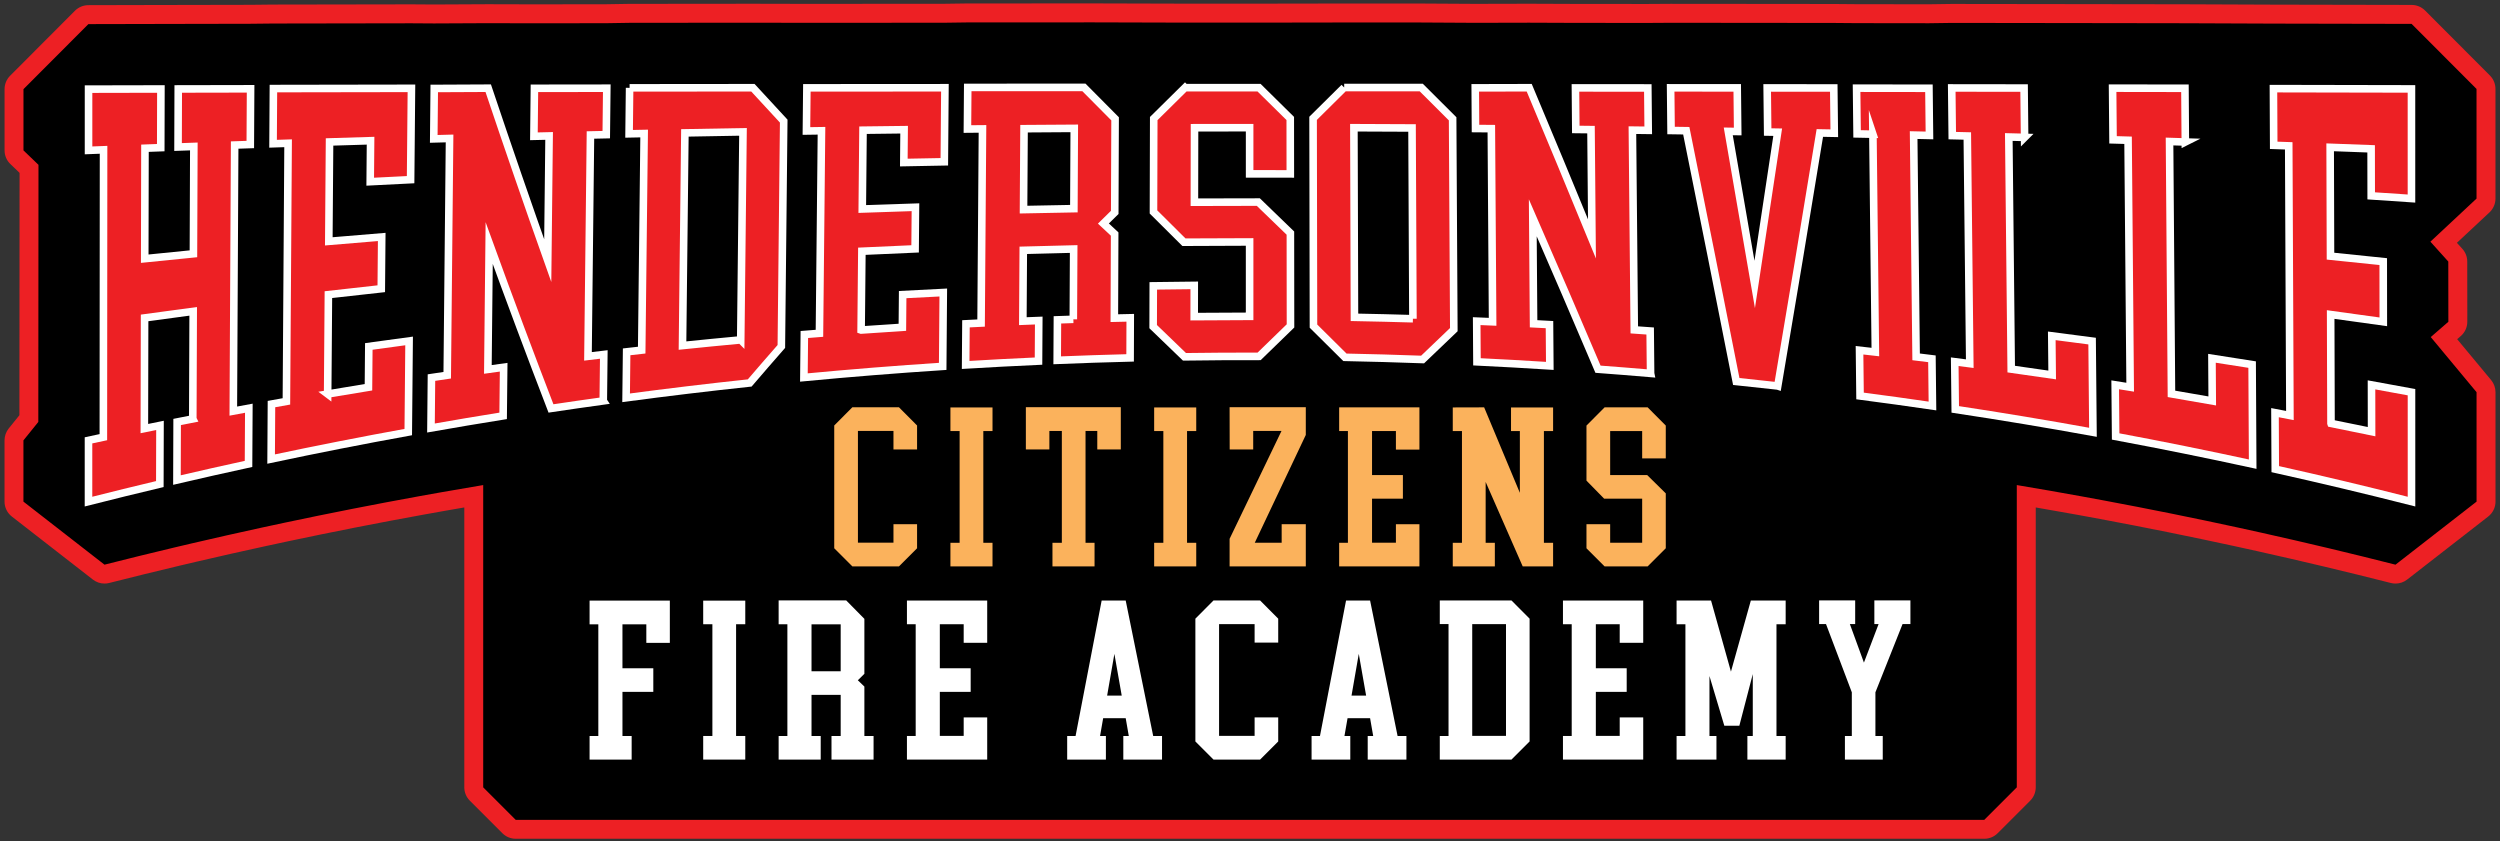 <svg xmlns="http://www.w3.org/2000/svg" id="Layer_1" viewBox="0 0 3963.03 1333.78"><rect x="0" y="0" width="3963.03" height="1333.78" fill="#333333" stroke="none"/><defs><style>      .st0 {        stroke: #fff;        stroke-miterlimit: 10;        stroke-width: 12px;      }      .st0, .st1 {        fill: #ed2024;      }      .st2 {        fill: #fff;      }      .st3 {        fill: #fbb25c;      }    </style></defs><path class="st2" d="M123.79,684.75l13.01-2.81c3.51-.76,7.03-1.52,10.54-2.27l.29-425.03-23.79.93V124.85s16.47-.04,16.47-.04c38.24-.09,76.47-.17,114.71-.25l16.58-.04,10.89-.02c38.24-.08,76.47-.16,114.71-.23l16.62-.03-.67,120.79s-21.8.73-24.78.83l-1.95,385.94c1.67-.31,24.62-4.56,24.62-4.56l-.67,121.47-12.92,2.81c-37.65,8.18-75.74,16.77-113.22,25.53l-14.42,3.37h0s-12.65,3.01-12.65,3.01c-37.51,8.91-75.47,18.24-112.83,27.74l-20.56,5.23.02-131.62ZM245.36,659.19c1.66-.34,24.79-5.02,24.79-5.02v.02l7.41-1.47c3.86-.77,7.72-1.53,11.58-2.29l.53-138.05c-14.64,1.96-29.35,3.95-44,5.97l-.31,140.85ZM245.94,391.8c14.73-1.5,29.51-2.99,44.2-4.45l.53-138.09c-2.62.09-21.26.77-21.26.77,0,0-20.11.74-23.16.85l-.31,140.92Z"></path><path class="st2" d="M413.89,626.72l13.48-2.44c3.4-.62,6.81-1.23,10.21-1.84l2.47-378.32c-2.22.07-23.82.78-23.82.78l.74-121.02,16.37-.03c72.94-.13,145.88-.25,218.83-.37l16.68-.03-1.63,177.03-15.54.76c-20.64,1.02-42.17,2.1-63.98,3.22l-17.49.9.55-65.36c-10.66.32-21.33.64-31.99.97l-.93,123.59c21.96-1.86,44.06-3.68,65.93-5.44l17.98-1.45-1,114.81-14.59,1.58c-22.99,2.49-46.2,5.06-69.2,7.68l-.93,123.29c10.54-1.77,21.14-3.52,31.7-5.25l.55-64.99,14.09-1.97c21.21-2.97,42.74-5.92,63.98-8.75l18.86-2.52-1.63,177.16-13.43,2.44c-72.19,13.09-145.17,27.45-216.92,42.67l-20.05,4.25.75-121.36Z"></path><path class="st2" d="M667.58,584.33l13.91-2.09c3.69-.56,7.39-1.11,11.08-1.66l3.39-344.14c-2.64.07-25.05.69-25.05.69l1.09-113.31,16.26-.08c28.52-.15,57.04-.29,85.56-.42l11.93-.06,3.79,11.31c20.78,61.96,41.95,123.87,63.26,184.99l.95-87.16c-1.16.03-24.1.58-24.1.58l1.18-109.45,16.3-.02c38.24-.05,76.48-.1,114.72-.15l16.71-.02-1.19,106.27s-22.03.48-25.07.54l-3.53,316.14c2.14-.25,25.08-2.96,25.08-2.96l-1.2,106.58-14.08,1.95c-27.37,3.79-55.21,7.8-82.73,11.92l-13.09,1.96-4.75-12.35c-22.46-58.33-44.89-117.77-67-177.56l-.94,90.79c2.03-.28,25.03-3.43,25.03-3.43l-1.16,110.12-13.74,2.2c-37.99,6.09-76.4,12.56-114.15,19.21l-19.55,3.45,1.09-113.85Z"></path><path class="st2" d="M977,542.97l14.47-1.65c3.14-.36,6.28-.71,9.42-1.07l3.51-311.76c-2.28.05-23.86.5-23.86.5l1.2-106.21,16.3-.02c65.15-.07,130.31-.13,195.46-.19h7.29s4.91,5.38,4.91,5.38c15.9,17.43,32.3,35.2,48.72,52.8l4.5,4.83-3.89,369.95-4.03,4.6c-16.82,19.15-33.64,38.56-50.02,57.69l-4.26,4.98-6.52.7c-64.98,6.93-130.76,14.83-195.5,23.46l-18.89,2.52,1.2-106.5ZM1098.62,529.53c19.71-2,39.54-3.94,59.25-5.8l3.25-297.94c-19.72.34-39.5.7-59.11,1.06l-3.39,302.68Z"></path><path class="st2" d="M1258.7,515.05l15.01-1.22c2.98-.24,5.96-.48,8.94-.72l2.92-289.06c-2.32.03-23.88.35-23.88.35l1.04-101.64h16.32c72.95-.07,145.9-.12,218.85-.16h16.64s-1.2,150.07-1.2,150.07l-16.07.29c-21.51.38-43.1.8-64.17,1.22l-16.98.34.46-52.22c-10.71.13-21.43.26-32.14.4l-.87,91.52c22.36-.78,44.87-1.52,67.15-2.2l17.15-.53-.85,98.86-15.68.65c-22.79.94-45.84,1.96-68.72,3.03l-.87,91.47c10.81-.74,21.61-1.46,32.35-2.16l.46-51.98,15.46-.84c21.48-1.17,43.18-2.29,64.5-3.31l17.43-.84-1.2,149.9-15.3,1c-72.93,4.76-146.8,10.68-219.54,17.59l-18.25,1.73,1.04-101.53Z"></path><path class="st2" d="M1514.86,497.61l15.53-.8c2.82-.15,5.64-.29,8.46-.43l1.98-275.4c-2.37.02-23.89.23-23.89.23l.75-99.1h16.37c61.38-.04,122.76-.06,184.14-.07h6.89s4.85,4.9,4.85,4.9c15.86,16.06,32.03,32.34,49.41,49.78l4.84,4.86-.63,162.07s-8.71,8.56-10.61,10.42c1.75,1.64,10.53,9.83,10.53,9.83l-.48,123.56c2.77-.06,25.22-.55,25.22-.55l-.33,96.52-16.02.41c-38.13.97-76.93,2.25-115.32,3.82l-14.27.58-15.28.68c-38.2,1.71-76.97,3.75-115.25,6.07l-17.63,1.06.74-98.43ZM1638.02,491.93c2.66-.1,21.78-.84,21.78-.84h0s3.43-.13,3.43-.13h0s12.41-.42,12.41-.42c3.13-.11,6.25-.22,9.38-.32l.39-78.59c-15.7.37-31.37.78-46.89,1.2l-.49,79.1ZM1639.12,315.43c15.59-.32,31.23-.63,46.77-.9l.47-94.45c-15.53.1-31.13.2-46.64.32l-.59,95.03Z"></path><path class="st2" d="M1866.22,577.51c-12.16-11.73-24.31-23.43-36.45-35.13l-18.27-17.61.24-87.88,16.2-.25c21.54-.33,43.43-.59,65.07-.78l16.67-.15-.08,49.54c18.25-.15,36.58-.24,54.81-.28v-84.92c-29.14.04-58.49.18-87.47.41l-6.88.06-4.88-4.85c-16.11-16-32.21-32-48.3-48.01l-4.88-4.86.45-161.79,4.87-4.82c16.54-16.37,33.06-32.68,49.56-48.98l4.82-4.76h6.77c39.13,0,78.25,0,117.38,0h6.77l59.19,58.4.13,111.35-16.56-.05c-21.02-.06-42.42-.09-63.6-.09h-17.37s0-73.16,0-73.16c-18.09,0-36.28.02-54.38.05l-.14,85.01c23.83-.1,47.79-.15,71.43-.15,4.46,0,20.04.01,20.04.01l4.79,4.63c16.94,16.36,33.89,32.74,50.86,49.17l5.01,4.85.19,161.1-5.02,4.87c-19.16,18.58-34.96,33.93-49.72,48.29l-4.82,4.69h-6.72c-4.79-.02-9.58-.03-14.37-.03-34.42,0-69.3.24-103.66.72l-6.79.09-4.89-4.72Z"></path><path class="st2" d="M2254.51,586.4c-40.8-1.49-82.13-2.66-122.85-3.48l-6.62-.13-4.69-4.67c-15.85-15.78-32.62-32.4-49.83-49.4l-4.89-4.83-.63-343.18,4.92-4.86c17.83-17.62,33.95-33.58,49.29-48.81l4.83-4.79h6.8c40.73,0,81.47.02,122.2.03h6.8s4.83,4.8,4.83,4.8c17.58,17.48,33.85,33.71,49.74,49.63l4.78,4.79,1.96,348.08-5.12,4.91c-15.32,14.69-31.51,30.18-49.52,47.37l-5.04,4.81-6.96-.25ZM2163.55,486.85c19.86.41,39.82.9,59.63,1.44l-1.23-269c-19.65-.1-39.46-.19-59.2-.26l.8,267.82Z"></path><path class="st2" d="M2615.12,608.36c-27.75-2.36-55.74-4.59-83.18-6.62l-10.04-.74-3.93-9.27c-22.96-54.13-46.42-108.86-71.07-165.78l.54,71.64c3.24.17,6.48.35,9.72.52l15.48.84.77,98.67-17.69-1.13c-38.32-2.44-77.09-4.61-115.23-6.44l-15.61-.75-.6-97.41,17.28.71c2.64.11,5.28.22,7.92.33l-1.8-272.58c-2.94-.02-25.1-.19-25.1-.19l-.6-97.33,113.12-.27,4.26,10.14c23.49,55.93,45.64,109.09,67,160.74l-.62-71.61c-2.65-.03-24.13-.27-24.13-.27l-.83-98.71,147.7.1.97,100.4s-22.35-.3-25.09-.34l2.68,284.52c3.34.24,6.68.48,10.02.72l15.16,1.1.97,100.52-18.07-1.54Z"></path><path class="st2" d="M2816.27,628.25c-21.92-2.47-44-4.85-65.64-7.1l-12.13-1.26-2.35-11.97c-24.44-124.27-50.19-253.51-76.59-384.39-3.6-.05-26.91-.38-26.91-.38l-1-100.44h16.68c35.19.04,70.38.07,105.57.1l16.31.02,1.1,102.43-11.96-.2c7.12,40.97,14.22,81.96,21.25,122.68,6.14-40.6,12.27-81.37,18.35-122.01l-13.14-.23-1.13-102.67,16.7.02c35.19.03,70.38.07,105.56.11l16.3.02,1.18,105.08s-22.75-.44-25.61-.5c-21.13,129.43-42.79,259.57-64.41,387.04l-2.61,15.38-15.5-1.74Z"></path><path class="st2" d="M3060.97,659.9c-37.98-5.55-76.52-10.88-114.54-15.84l-14.2-1.85-1.19-105.42s22.91,2.55,25.09,2.79l-3.5-310.66-25.07-.52-1.19-105.14,16.7.02c38.24.05,76.48.09,114.72.15l16.3.02,1.2,108.15s-22.4-.51-25.06-.57l3.57,320.05c3.59.44,7.18.89,10.77,1.34l14.3,1.78,1.2,108.5-19.1-2.79Z"></path><path class="st2" d="M3314.83,701.5c-72.07-13.09-145.35-25.28-217.8-36.24l-13.88-2.1-1.19-108.59s22.17,2.86,23.84,3.08l-3.52-325.99c-2.64-.06-23.85-.56-23.85-.56l-1.18-108.22,16.7.02c38.24.05,76.48.1,114.72.15l16.31.02,1.14,111.68s-23.63-.61-25.05-.65l3.5,336.63c10.63,1.5,21.28,3.02,31.88,4.56l-.61-61.69,18.77,2.39c21.34,2.71,42.88,5.52,64.03,8.35l14.18,1.9,1.65,178.83-19.63-3.57Z"></path><path class="st2" d="M3567.48,751.92c-71.7-15.6-144.63-30.34-216.75-43.8l-13.35-2.49-1.01-114.98s22.26,3.54,23.76,3.78l-3.02-356.04c-2.65-.08-23.84-.69-23.84-.69l-1-114.46s93.15.14,131.38.2l16.35.03.86,118.67s-22.4-.7-25.03-.78l2.8,369.06c10.53,1.81,21.1,3.64,31.63,5.48l-.44-67.16,19.13,2.93c21.18,3.25,42.64,6.61,63.79,9.99l13.82,2.21,1.05,192.44-20.12-4.38Z"></path><path class="st2" d="M3818.7,811.15c-71.27-18.11-143.78-35.39-215.51-51.37l-12.85-2.86-.59-122.7s22.32,4.23,23.65,4.49l-1.7-391.58c-2.65-.09-23.81-.82-23.81-.82l-.59-122.33,16.61.03c72.94.14,145.88.29,218.81.44l16.46.04.02,207.95-17.63-1.21c-21.09-1.44-42.56-2.88-63.81-4.28l-15.39-1.01-.12-74.1c-10.64-.4-21.27-.79-31.91-1.19l.42,140.51c22.94,2.33,46.06,4.73,68.9,7.14l14.75,1.56.15,129.32-18.84-2.68c-21.39-3.04-43.04-6.06-64.58-9.01l.42,140.12c10.44,2.11,20.91,4.24,31.35,6.39l-.12-73.65,19.45,3.5c21.25,3.82,42.61,7.73,63.51,11.63l13.47,2.51.02,208.38-20.56-5.23Z"></path><path class="st2" d="M123.79,684.75l13.01-2.81c3.51-.76,7.03-1.52,10.54-2.27l.29-425.03-23.79.93V124.85s16.47-.04,16.47-.04c38.24-.09,76.47-.17,114.71-.25l16.58-.04,10.89-.02c38.24-.08,76.47-.16,114.71-.23l16.62-.03-.67,120.79s-21.8.73-24.78.83l-1.95,385.94c1.67-.31,24.62-4.56,24.62-4.56l-.67,121.47-12.92,2.81c-37.65,8.18-75.74,16.77-113.22,25.53l-14.42,3.37h0s-12.65,3.01-12.65,3.01c-37.51,8.91-75.47,18.24-112.83,27.74l-20.56,5.23.02-131.62ZM245.36,659.19c1.66-.34,24.79-5.02,24.79-5.02v.02l7.41-1.47c3.86-.77,7.72-1.53,11.58-2.29l.53-138.05c-14.64,1.96-29.35,3.95-44,5.97l-.31,140.85ZM245.94,391.8c14.73-1.5,29.51-2.99,44.2-4.45l.53-138.09c-2.62.09-21.26.77-21.26.77,0,0-20.11.74-23.16.85l-.31,140.92Z"></path><path class="st2" d="M413.89,626.72l13.48-2.44c3.4-.62,6.81-1.23,10.21-1.84l2.47-378.32c-2.22.07-23.82.78-23.82.78l.74-121.02,16.37-.03c72.94-.13,145.88-.25,218.83-.37l16.68-.03-1.63,177.03-15.54.76c-20.64,1.02-42.17,2.1-63.98,3.22l-17.49.9.55-65.36c-10.66.32-21.33.64-31.99.97l-.93,123.59c21.96-1.86,44.06-3.68,65.93-5.44l17.98-1.45-1,114.81-14.59,1.58c-22.99,2.49-46.2,5.06-69.2,7.68l-.93,123.29c10.54-1.77,21.14-3.52,31.7-5.25l.55-64.99,14.09-1.97c21.21-2.97,42.74-5.92,63.98-8.75l18.86-2.52-1.63,177.16-13.43,2.44c-72.19,13.09-145.17,27.45-216.92,42.67l-20.05,4.25.75-121.36Z"></path><path class="st2" d="M667.58,584.33l13.91-2.09c3.69-.56,7.39-1.11,11.08-1.66l3.39-344.14c-2.64.07-25.05.69-25.05.69l1.09-113.31,16.26-.08c28.52-.15,57.04-.29,85.56-.42l11.93-.06,3.79,11.31c20.78,61.96,41.95,123.87,63.26,184.99l.95-87.16c-1.16.03-24.1.58-24.1.58l1.18-109.45,16.3-.02c38.24-.05,76.48-.1,114.72-.15l16.71-.02-1.19,106.27s-22.03.48-25.07.54l-3.53,316.14c2.14-.25,25.08-2.96,25.08-2.96l-1.2,106.58-14.08,1.95c-27.37,3.79-55.21,7.8-82.73,11.92l-13.09,1.96-4.75-12.35c-22.46-58.33-44.89-117.77-67-177.56l-.94,90.79c2.03-.28,25.03-3.43,25.03-3.43l-1.16,110.12-13.74,2.2c-37.99,6.09-76.4,12.56-114.15,19.21l-19.55,3.45,1.09-113.85Z"></path><path class="st2" d="M977,542.97l14.47-1.65c3.14-.36,6.28-.71,9.42-1.07l3.51-311.76c-2.28.05-23.86.5-23.86.5l1.2-106.21,16.3-.02c65.15-.07,130.31-.13,195.46-.19h7.29s4.91,5.38,4.91,5.38c15.9,17.43,32.3,35.2,48.72,52.8l4.5,4.83-3.89,369.95-4.03,4.6c-16.82,19.15-33.64,38.56-50.02,57.69l-4.26,4.98-6.52.7c-64.98,6.93-130.76,14.83-195.5,23.46l-18.89,2.52,1.2-106.5ZM1098.62,529.53c19.71-2,39.54-3.94,59.25-5.8l3.25-297.94c-19.72.34-39.5.7-59.11,1.06l-3.39,302.68Z"></path><path class="st2" d="M1258.7,515.05l15.01-1.22c2.98-.24,5.96-.48,8.94-.72l2.92-289.06c-2.32.03-23.88.35-23.88.35l1.04-101.64h16.32c72.95-.07,145.9-.12,218.85-.16h16.64s-1.2,150.07-1.2,150.07l-16.07.29c-21.51.38-43.1.8-64.17,1.22l-16.98.34.46-52.22c-10.71.13-21.43.26-32.14.4l-.87,91.52c22.36-.78,44.87-1.52,67.15-2.2l17.15-.53-.85,98.86-15.68.65c-22.79.94-45.84,1.96-68.72,3.03l-.87,91.47c10.81-.74,21.61-1.46,32.35-2.16l.46-51.98,15.46-.84c21.48-1.17,43.18-2.29,64.5-3.31l17.43-.84-1.2,149.9-15.3,1c-72.93,4.76-146.8,10.68-219.54,17.59l-18.25,1.73,1.04-101.53Z"></path><path class="st2" d="M1514.86,497.61l15.53-.8c2.82-.15,5.64-.29,8.46-.43l1.98-275.4c-2.37.02-23.89.23-23.89.23l.75-99.1h16.37c61.38-.04,122.76-.06,184.14-.07h6.89s4.85,4.9,4.85,4.9c15.86,16.06,32.03,32.34,49.41,49.78l4.84,4.86-.63,162.07s-8.71,8.56-10.61,10.42c1.75,1.64,10.53,9.83,10.53,9.83l-.48,123.56c2.77-.06,25.22-.55,25.22-.55l-.33,96.52-16.02.41c-38.13.97-76.93,2.25-115.32,3.82l-14.27.58-15.28.68c-38.2,1.71-76.97,3.75-115.25,6.07l-17.63,1.06.74-98.43ZM1638.02,491.93c2.66-.1,21.78-.84,21.78-.84h0s3.43-.13,3.43-.13h0s12.41-.42,12.41-.42c3.13-.11,6.25-.22,9.38-.32l.39-78.59c-15.7.37-31.37.78-46.89,1.2l-.49,79.1ZM1639.12,315.43c15.59-.32,31.23-.63,46.77-.9l.47-94.45c-15.53.1-31.13.2-46.64.32l-.59,95.03Z"></path><path class="st2" d="M1866.22,577.51c-12.16-11.73-24.31-23.43-36.45-35.13l-18.27-17.61.24-87.88,16.2-.25c21.54-.33,43.43-.59,65.07-.78l16.67-.15-.08,49.54c18.25-.15,36.58-.24,54.81-.28v-84.92c-29.14.04-58.49.18-87.47.41l-6.88.06-4.88-4.85c-16.11-16-32.21-32-48.3-48.01l-4.88-4.86.45-161.79,4.87-4.82c16.54-16.37,33.06-32.68,49.56-48.98l4.82-4.76h6.77c39.13,0,78.25,0,117.38,0h6.77l59.19,58.4.13,111.35-16.56-.05c-21.02-.06-42.42-.09-63.6-.09h-17.37s0-73.16,0-73.16c-18.09,0-36.28.02-54.38.05l-.14,85.01c23.83-.1,47.79-.15,71.43-.15,4.46,0,20.04.01,20.04.01l4.79,4.63c16.94,16.36,33.89,32.74,50.86,49.17l5.01,4.85.19,161.1-5.02,4.87c-19.16,18.58-34.96,33.93-49.72,48.29l-4.82,4.69h-6.72c-4.79-.02-9.58-.03-14.37-.03-34.42,0-69.3.24-103.66.72l-6.79.09-4.89-4.72Z"></path><path class="st2" d="M2254.51,586.4c-40.8-1.49-82.13-2.66-122.85-3.48l-6.62-.13-4.69-4.67c-15.85-15.78-32.62-32.4-49.83-49.4l-4.89-4.83-.63-343.18,4.92-4.86c17.83-17.62,33.95-33.58,49.29-48.81l4.83-4.79h6.8c40.73,0,81.47.02,122.2.03h6.8s4.83,4.8,4.83,4.8c17.58,17.48,33.85,33.71,49.74,49.63l4.78,4.79,1.96,348.08-5.12,4.91c-15.32,14.69-31.51,30.18-49.52,47.37l-5.04,4.81-6.96-.25ZM2163.55,486.85c19.86.41,39.82.9,59.63,1.44l-1.23-269c-19.65-.1-39.46-.19-59.2-.26l.8,267.82Z"></path><path class="st2" d="M2615.12,608.36c-27.75-2.36-55.74-4.59-83.18-6.62l-10.04-.74-3.93-9.27c-22.96-54.13-46.42-108.86-71.07-165.78l.54,71.64c3.24.17,6.48.35,9.72.52l15.48.84.77,98.67-17.69-1.13c-38.32-2.44-77.09-4.61-115.23-6.44l-15.61-.75-.6-97.41,17.28.71c2.64.11,5.28.22,7.92.33l-1.8-272.58c-2.94-.02-25.1-.19-25.1-.19l-.6-97.33,113.12-.27,4.26,10.14c23.49,55.93,45.64,109.09,67,160.74l-.62-71.61c-2.65-.03-24.13-.27-24.13-.27l-.83-98.71,147.7.1.97,100.4s-22.35-.3-25.09-.34l2.68,284.52c3.34.24,6.68.48,10.02.72l15.16,1.1.97,100.52-18.07-1.54Z"></path><path class="st2" d="M2816.27,628.25c-21.92-2.47-44-4.85-65.64-7.1l-12.13-1.26-2.35-11.97c-24.44-124.27-50.19-253.51-76.59-384.39-3.6-.05-26.91-.38-26.91-.38l-1-100.44h16.68c35.19.04,70.38.07,105.57.1l16.31.02,1.1,102.43-11.96-.2c7.12,40.97,14.22,81.96,21.25,122.68,6.14-40.6,12.27-81.37,18.35-122.01l-13.14-.23-1.13-102.67,16.7.02c35.19.03,70.38.07,105.56.11l16.3.02,1.18,105.08s-22.75-.44-25.61-.5c-21.13,129.43-42.79,259.57-64.41,387.04l-2.61,15.38-15.5-1.74Z"></path><path class="st2" d="M3060.97,659.9c-37.98-5.55-76.52-10.88-114.54-15.84l-14.2-1.85-1.19-105.42s22.91,2.55,25.09,2.79l-3.5-310.66-25.07-.52-1.19-105.14,16.7.02c38.24.05,76.48.09,114.72.15l16.3.02,1.2,108.15s-22.4-.51-25.06-.57l3.57,320.05c3.59.44,7.18.89,10.77,1.34l14.3,1.78,1.2,108.5-19.1-2.79Z"></path><path class="st2" d="M3314.83,701.5c-72.07-13.09-145.35-25.28-217.8-36.24l-13.88-2.1-1.19-108.59s22.17,2.86,23.84,3.08l-3.52-325.99c-2.64-.06-23.85-.56-23.85-.56l-1.18-108.22,16.7.02c38.24.05,76.48.1,114.72.15l16.31.02,1.14,111.68s-23.63-.61-25.05-.65l3.5,336.63c10.63,1.5,21.28,3.02,31.88,4.56l-.61-61.69,18.77,2.39c21.34,2.71,42.88,5.52,64.03,8.35l14.18,1.9,1.65,178.83-19.63-3.57Z"></path><path class="st2" d="M3567.48,751.92c-71.7-15.6-144.63-30.34-216.75-43.8l-13.35-2.49-1.01-114.98s22.26,3.54,23.76,3.78l-3.02-356.04c-2.65-.08-23.84-.69-23.84-.69l-1-114.46s93.15.14,131.38.2l16.35.03.86,118.67s-22.4-.7-25.03-.78l2.8,369.06c10.53,1.81,21.1,3.64,31.63,5.48l-.44-67.16,19.13,2.93c21.18,3.25,42.64,6.61,63.79,9.99l13.82,2.21,1.05,192.44-20.12-4.38Z"></path><path class="st2" d="M3818.7,811.15c-71.27-18.11-143.78-35.39-215.51-51.37l-12.85-2.86-.59-122.7s22.32,4.23,23.65,4.49l-1.7-391.58c-2.65-.09-23.81-.82-23.81-.82l-.59-122.33,16.61.03c72.94.14,145.88.29,218.81.44l16.46.04.02,207.95-17.63-1.21c-21.09-1.44-42.56-2.88-63.81-4.28l-15.39-1.01-.12-74.1c-10.64-.4-21.27-.79-31.91-1.19l.42,140.51c22.94,2.33,46.06,4.73,68.9,7.14l14.75,1.56.15,129.32-18.84-2.68c-21.39-3.04-43.04-6.06-64.58-9.01l.42,140.12c10.44,2.11,20.91,4.24,31.35,6.39l-.12-73.65,19.45,3.5c21.25,3.82,42.61,7.73,63.51,11.63l13.47,2.51.02,208.38-20.56-5.23Z"></path><polygon class="st2" points="1344.34 914.35 1305.94 875.96 1305.94 667.67 1344.31 629.11 1431.88 629.11 1470.25 667.67 1470.25 728.96 1399.83 728.96 1399.83 699.67 1376.5 699.67 1376.5 843.8 1399.83 843.8 1399.83 814.51 1470.25 814.51 1470.25 875.96 1431.85 914.35 1344.34 914.35"></polygon><polygon class="st2" points="1490.13 914.35 1490.13 843.94 1504.7 843.94 1504.7 699.81 1490.13 699.81 1490.13 629.39 1589.83 629.39 1589.83 699.81 1575.25 699.81 1575.25 843.94 1589.83 843.94 1589.83 914.35 1490.13 914.35"></polygon><polygon class="st2" points="1651.89 914.35 1651.89 843.94 1666.74 843.94 1666.74 728.96 1609.71 728.96 1609.71 628.97 1793.21 628.97 1793.21 728.96 1737.3 728.96 1737.3 843.94 1751.59 843.94 1751.59 914.35 1651.89 914.35"></polygon><polygon class="st2" points="1813.09 914.35 1813.09 843.94 1827.66 843.94 1827.66 699.81 1813.09 699.81 1813.09 629.39 1912.79 629.39 1912.79 699.81 1898.22 699.81 1898.22 843.94 1912.79 843.94 1912.79 914.35 1813.09 914.35"></polygon><path class="st2" d="M1932.67,914.35v-63.98l58.42-121.41h-58.24l-.21-99.98h153.83v64.21l-57.43,121.33h57.43v99.84h-153.79ZM2015.21,843.8v-.08l-.04.08h.04ZM2003.08,704.03l2.1-4.36h-2.1v4.36Z"></path><polygon class="st2" points="2106.34 914.35 2106.34 843.94 2120.21 843.94 2120.21 699.81 2106.34 699.81 2106.34 629.25 2266.58 629.25 2266.58 729.24 2196.31 729.24 2196.31 699.81 2191.47 699.81 2191.47 736.6 2240.38 736.6 2240.38 807.01 2191.47 807.01 2191.47 843.8 2196.31 843.8 2196.31 814.51 2266.58 814.51 2266.58 914.35 2106.34 914.35"></polygon><path class="st2" d="M2403.03,914.35l-16.87-38.44v38.44h-99.7v-70.41h14.57v-144.13h-14.57v-70.37l77.22-.22,15.13,36.21v-36.04h99.7v70.41h-14.57v144.13h14.57v70.41h-75.48ZM2372.13,843.94l-.55-1.25v1.25h.55Z"></path><path class="st2" d="M2536.78,914.35l-38.39-38.39v-61.45h70.55v29.29h17.73v-36.79h-50.69l-37.6-38.35v-100.85l38.37-38.56h81.96l38.37,38.56v75.3h-32.56l32.56,32.09v100.76l-38.39,38.39h-81.91ZM2586.67,736.6v-36.79h-17.73v36.79h17.73Z"></path><polygon class="st2" points="918.1 1220.59 918.1 1150.18 931.97 1150.18 931.97 1006.19 918.1 1006.19 918.1 935.63 1078.34 935.63 1078.34 1035.61 1008.07 1035.61 1008.07 1006.19 1003.23 1006.19 1003.23 1042.83 1052.13 1042.83 1052.13 1113.25 1003.23 1113.25 1003.23 1150.18 1017.8 1150.18 1017.8 1220.59 918.1 1220.59"></polygon><polygon class="st2" points="1098.22 1220.59 1098.22 1150.18 1112.79 1150.18 1112.79 1006.04 1098.22 1006.04 1098.22 935.63 1197.92 935.63 1197.92 1006.04 1183.35 1006.04 1183.35 1150.18 1197.92 1150.18 1197.92 1220.59 1098.22 1220.59"></polygon><path class="st2" d="M1217.8,1220.59v-70.41h13.87v-144.13h-13.87v-70.83h130.46l38.46,39.02v100.83l-3.21,3.17,3.21,3.08v68.87h14.57v70.41h-183.5ZM1316.17,1150.18v-32.17h-13.25v32.17h13.25ZM1316.17,1047.6v-41.41h-13.25v41.41h13.25Z"></path><polygon class="st2" points="1421.18 1220.59 1421.18 1150.18 1435.05 1150.18 1435.05 1006.04 1421.18 1006.04 1421.18 935.49 1581.42 935.49 1581.42 1035.47 1511.15 1035.47 1511.15 1006.04 1506.31 1006.04 1506.31 1042.83 1555.21 1042.83 1555.21 1113.25 1506.31 1113.25 1506.31 1150.04 1511.15 1150.04 1511.15 1120.75 1581.42 1120.75 1581.42 1220.59 1421.18 1220.59"></polygon><polygon class="st2" points="1675.2 1220.59 1675.2 1150.18 1691.38 1150.18 1732.72 935.49 1797.95 935.49 1841.53 1150.18 1858.56 1150.18 1858.56 1220.59 1675.2 1220.59"></polygon><polygon class="st2" points="1916.83 1220.59 1878.44 1182.2 1878.44 973.91 1916.8 935.35 2004.37 935.35 2042.74 973.91 2042.74 1035.19 1972.33 1035.19 1972.33 1005.9 1948.99 1005.9 1948.99 1150.04 1972.33 1150.04 1972.33 1120.75 2042.74 1120.75 2042.74 1182.2 2004.35 1220.59 1916.83 1220.59"></polygon><polygon class="st2" points="2062.62 1220.59 2062.62 1150.18 2078.81 1150.18 2120.15 935.49 2185.37 935.49 2228.95 1150.18 2245.98 1150.18 2245.98 1220.59 2062.62 1220.59"></polygon><path class="st2" d="M2265.86,1220.59v-70.41h13.87v-144.41h-13.87v-70.41h137.01l38.37,38.56v208.29l-38.39,38.39h-136.98ZM2370.82,1150.04v-144.13h-20.53v144.13h20.53Z"></path><polygon class="st2" points="2461.11 1220.59 2461.11 1150.18 2474.99 1150.18 2474.99 1006.04 2461.11 1006.04 2461.11 935.49 2621.35 935.49 2621.35 1035.47 2551.08 1035.47 2551.08 1006.04 2546.24 1006.04 2546.24 1042.83 2595.15 1042.83 2595.15 1113.25 2546.24 1113.25 2546.24 1150.04 2551.08 1150.04 2551.08 1120.75 2621.35 1120.75 2621.35 1220.59 2461.11 1220.59"></polygon><polygon class="st2" points="2753.48 1220.59 2753.48 1166.92 2737.43 1166.92 2737.43 1220.59 2641.23 1220.59 2641.23 1150.18 2655.25 1150.18 2655.25 1006.04 2641.23 1006.04 2641.23 935.49 2724.9 935.49 2743.91 1003.44 2762.93 935.49 2847.15 935.49 2847.15 1006.04 2832.58 1006.04 2832.58 1150.18 2847.15 1150.18 2847.15 1220.59 2753.48 1220.59"></polygon><polygon class="st2" points="2908.09 1220.59 2908.09 1150.18 2919.02 1150.18 2919.02 1100.47 2883.2 1005.76 2867.17 1005.76 2867.17 935.21 3044.93 935.21 3044.93 1005.76 3027.15 1005.76 2989.44 1100.61 2989.44 1150.18 3001.07 1150.18 3001.07 1220.59 2908.09 1220.59"></polygon><polygon class="st2" points="918.1 1220.59 918.1 1150.18 931.97 1150.18 931.97 1006.19 918.1 1006.19 918.1 935.63 1078.34 935.63 1078.34 1035.61 1008.07 1035.61 1008.07 1006.19 1003.23 1006.19 1003.23 1042.83 1052.13 1042.83 1052.13 1113.25 1003.23 1113.25 1003.23 1150.18 1017.8 1150.18 1017.8 1220.59 918.1 1220.59"></polygon><polygon class="st2" points="1098.22 1220.59 1098.22 1150.18 1112.79 1150.18 1112.79 1006.04 1098.22 1006.04 1098.22 935.63 1197.92 935.63 1197.92 1006.04 1183.35 1006.04 1183.35 1150.18 1197.92 1150.18 1197.92 1220.59 1098.22 1220.59"></polygon><path class="st2" d="M1217.8,1220.59v-70.41h13.87v-144.13h-13.87v-70.83h130.46l38.46,39.02v100.83l-3.21,3.17,3.21,3.08v68.87h14.57v70.41h-183.5ZM1316.17,1150.18v-32.17h-13.25v32.17h13.25ZM1316.17,1047.6v-41.41h-13.25v41.41h13.25Z"></path><polygon class="st2" points="1421.18 1220.59 1421.18 1150.18 1435.05 1150.18 1435.05 1006.04 1421.18 1006.04 1421.18 935.49 1581.42 935.49 1581.42 1035.47 1511.15 1035.47 1511.15 1006.04 1506.31 1006.04 1506.31 1042.83 1555.21 1042.83 1555.21 1113.25 1506.31 1113.25 1506.31 1150.04 1511.15 1150.04 1511.15 1120.75 1581.42 1120.75 1581.42 1220.59 1421.18 1220.59"></polygon><polygon class="st2" points="1675.2 1220.59 1675.2 1150.18 1691.38 1150.18 1732.72 935.49 1797.95 935.49 1841.53 1150.18 1858.56 1150.18 1858.56 1220.59 1675.2 1220.59"></polygon><polygon class="st2" points="1916.83 1220.59 1878.44 1182.2 1878.44 973.91 1916.8 935.35 2004.37 935.35 2042.74 973.91 2042.74 1035.19 1972.33 1035.19 1972.33 1005.9 1948.99 1005.9 1948.99 1150.04 1972.33 1150.04 1972.33 1120.75 2042.74 1120.75 2042.74 1182.2 2004.35 1220.59 1916.83 1220.59"></polygon><polygon class="st2" points="2062.62 1220.59 2062.62 1150.18 2078.81 1150.18 2120.15 935.49 2185.37 935.49 2228.95 1150.18 2245.98 1150.18 2245.98 1220.59 2062.62 1220.59"></polygon><path class="st2" d="M2265.86,1220.59v-70.41h13.87v-144.41h-13.87v-70.41h137.01l38.37,38.56v208.29l-38.39,38.39h-136.98ZM2370.82,1150.04v-144.13h-20.53v144.13h20.53Z"></path><polygon class="st2" points="2461.11 1220.59 2461.11 1150.18 2474.99 1150.18 2474.99 1006.04 2461.11 1006.04 2461.11 935.49 2621.35 935.49 2621.35 1035.47 2551.08 1035.47 2551.08 1006.04 2546.24 1006.04 2546.24 1042.83 2595.15 1042.83 2595.15 1113.25 2546.24 1113.25 2546.24 1150.04 2551.08 1150.04 2551.08 1120.75 2621.35 1120.75 2621.35 1220.59 2461.11 1220.59"></polygon><polygon class="st2" points="2753.48 1220.59 2753.48 1166.92 2737.43 1166.92 2737.43 1220.59 2641.23 1220.59 2641.23 1150.18 2655.25 1150.18 2655.25 1006.04 2641.23 1006.04 2641.23 935.49 2724.9 935.49 2743.91 1003.44 2762.93 935.49 2847.15 935.49 2847.15 1006.04 2832.58 1006.04 2832.58 1150.18 2847.15 1150.18 2847.15 1220.59 2753.48 1220.59"></polygon><polygon class="st2" points="2908.09 1220.59 2908.09 1150.18 2919.02 1150.18 2919.02 1100.47 2883.2 1005.76 2867.17 1005.76 2867.17 935.21 3044.93 935.21 3044.93 1005.76 3027.15 1005.76 2989.44 1100.61 2989.44 1150.18 3001.07 1150.18 3001.07 1220.59 2908.09 1220.59"></polygon><polygon class="st2" points="918.1 1220.59 918.1 1150.18 931.97 1150.18 931.97 1006.19 918.1 1006.19 918.1 935.63 1078.34 935.63 1078.34 1035.61 1008.07 1035.61 1008.07 1006.19 1003.23 1006.19 1003.23 1042.83 1052.13 1042.83 1052.13 1113.25 1003.23 1113.25 1003.23 1150.18 1017.8 1150.18 1017.8 1220.59 918.1 1220.59"></polygon><polygon class="st2" points="1098.22 1220.59 1098.22 1150.18 1112.79 1150.18 1112.79 1006.04 1098.22 1006.04 1098.22 935.63 1197.92 935.63 1197.92 1006.04 1183.35 1006.04 1183.35 1150.18 1197.92 1150.18 1197.92 1220.59 1098.22 1220.59"></polygon><path class="st2" d="M1217.8,1220.59v-70.41h13.87v-144.13h-13.87v-70.83h130.46l38.46,39.02v100.83l-3.21,3.17,3.21,3.08v68.87h14.57v70.41h-183.5ZM1316.17,1150.18v-32.17h-13.25v32.17h13.25ZM1316.17,1047.6v-41.41h-13.25v41.41h13.25Z"></path><polygon class="st2" points="1421.18 1220.59 1421.18 1150.18 1435.05 1150.18 1435.05 1006.04 1421.18 1006.04 1421.18 935.49 1581.42 935.49 1581.42 1035.47 1511.15 1035.47 1511.15 1006.04 1506.31 1006.04 1506.31 1042.83 1555.21 1042.83 1555.21 1113.25 1506.31 1113.25 1506.31 1150.04 1511.15 1150.04 1511.15 1120.75 1581.42 1120.75 1581.42 1220.59 1421.18 1220.59"></polygon><polygon class="st2" points="1675.2 1220.59 1675.2 1150.18 1691.38 1150.18 1732.72 935.49 1797.95 935.49 1841.53 1150.18 1858.56 1150.18 1858.56 1220.59 1675.2 1220.59"></polygon><polygon class="st2" points="1916.83 1220.59 1878.44 1182.2 1878.44 973.91 1916.8 935.35 2004.37 935.35 2042.74 973.91 2042.74 1035.19 1972.33 1035.19 1972.33 1005.9 1948.99 1005.9 1948.99 1150.04 1972.33 1150.04 1972.33 1120.75 2042.74 1120.75 2042.74 1182.2 2004.35 1220.59 1916.83 1220.59"></polygon><polygon class="st2" points="2062.62 1220.59 2062.62 1150.18 2078.81 1150.18 2120.15 935.49 2185.37 935.49 2228.95 1150.18 2245.98 1150.18 2245.98 1220.59 2062.62 1220.59"></polygon><path class="st2" d="M2265.86,1220.59v-70.41h13.87v-144.41h-13.87v-70.41h137.01l38.37,38.56v208.29l-38.39,38.39h-136.98ZM2370.82,1150.04v-144.13h-20.53v144.13h20.53Z"></path><polygon class="st2" points="2461.11 1220.59 2461.11 1150.18 2474.99 1150.18 2474.99 1006.04 2461.11 1006.04 2461.11 935.49 2621.35 935.49 2621.35 1035.47 2551.08 1035.47 2551.08 1006.04 2546.24 1006.04 2546.24 1042.83 2595.15 1042.83 2595.15 1113.25 2546.24 1113.25 2546.24 1150.04 2551.08 1150.04 2551.08 1120.75 2621.35 1120.75 2621.35 1220.59 2461.11 1220.59"></polygon><polygon class="st2" points="2753.48 1220.59 2753.48 1166.92 2737.43 1166.92 2737.43 1220.59 2641.23 1220.59 2641.23 1150.18 2655.25 1150.18 2655.25 1006.04 2641.23 1006.04 2641.23 935.49 2724.9 935.49 2743.91 1003.44 2762.93 935.49 2847.15 935.49 2847.15 1006.04 2832.58 1006.04 2832.58 1150.18 2847.15 1150.18 2847.15 1220.59 2753.48 1220.59"></polygon><polygon class="st2" points="2908.09 1220.59 2908.09 1150.18 2919.02 1150.18 2919.02 1100.47 2883.2 1005.76 2867.17 1005.76 2867.17 935.21 3044.93 935.21 3044.93 1005.76 3027.15 1005.76 2989.44 1100.61 2989.44 1150.18 3001.07 1150.18 3001.07 1220.59 2908.09 1220.59"></polygon><path class="st2" d="M130.38,690.07l7.81-1.69c5.25-1.14,10.5-2.26,15.74-3.39l.3-437.23-23.8.93v-117.26s9.89-.02,9.89-.02c38.24-.09,76.47-.17,114.71-.25l9.95-.02-.3,112.47s-19.84.73-25.01.92l-.34,154.59c19.11-1.96,38.34-3.89,57.4-5.78l.57-150.91c-4.91.18-25.01.9-25.01.9l.37-112.21,9.85-.02c38.24-.08,76.47-.16,114.71-.23l9.97-.02-.59,107.79s-19.69.66-24.78.84l-2.02,400.27c4.28-.8,8.57-1.6,12.85-2.39l11.77-2.18-.6,108.2-7.75,1.69c-37.68,8.19-75.81,16.78-113.32,25.55l-12.19,2.85.37-112.68,7.94-1.58c5.62-1.12,11.25-2.23,16.87-3.34l.57-151.03c-18.99,2.53-38.16,5.13-57.22,7.76l-.34,154.68c4.3-.88,8.6-1.75,12.89-2.62l11.89-2.41-.31,112.94-7.59,1.8c-37.54,8.92-75.53,18.26-112.93,27.76l-12.34,3.13v-117.81Z"></path><path class="st2" d="M420.46,632.24l8.09-1.46c5.2-.94,10.4-1.87,15.6-2.81l2.56-390.67c-4.51.15-23.82.78-23.82.78l.66-107.61,9.82-.02c72.94-.13,145.88-.25,218.82-.37l10.01-.02-1.51,164.13-9.33.46c-20.66,1.02-42.2,2.1-64,3.22l-10.5.54.55-65.21c-15.07.45-30.13.91-45.2,1.37l-1.04,137.17c24.31-2.06,48.86-4.1,73.12-6.05l10.79-.87-.88,101.72-8.76.95c-24.94,2.7-50.15,5.5-75.05,8.35l-1.04,136.99c14.91-2.51,29.95-5.01,44.91-7.45l.55-64.86,8.45-1.18c21.19-2.97,42.7-5.91,63.93-8.75l11.31-1.51-1.51,164.09-8.06,1.46c-72.25,13.1-145.3,27.47-217.12,42.71l-12.03,2.55.66-107.68Z"></path><path class="st2" d="M674.13,590.02l8.35-1.25c5.55-.83,11.1-1.66,16.65-2.49l3.51-356.62c-4.93.13-25.05.69-25.05.69l.96-99.96,9.75-.05c28.52-.15,57.04-.29,85.56-.42l7.16-.03,2.28,6.79c24.82,74.01,50.21,147.96,75.7,220.56l1.44-131.59c-3.43.08-24.1.58-24.1.58l1.04-96.1h9.78c38.24-.07,76.48-.12,114.72-.17h10.02s-1.05,93.19-1.05,93.19c0,0-19.9.43-25.07.55l-3.69,330.04c4.63-.55,9.26-1.1,13.89-1.65l11.18-1.32-1.05,93.39-8.45,1.17c-27.4,3.79-55.26,7.81-82.8,11.93l-7.85,1.18-2.85-7.41c-26.67-69.25-53.29-140.07-79.39-211.18l-1.39,134.36c4.55-.63,9.11-1.26,13.66-1.88l11.36-1.55-1.02,96.91-8.24,1.32c-38.02,6.1-76.46,12.57-114.25,19.23l-11.73,2.07.96-100.28Z"></path><path class="st2" d="M983.53,548.87l8.68-.99c5.07-.58,10.14-1.15,15.21-1.72l3.66-324.41c-4.55.09-23.86.49-23.86.49l1.05-92.88h9.78c65.15-.08,130.31-.14,195.46-.2h4.37s2.95,3.23,2.95,3.23c15.91,17.44,32.32,35.23,48.77,52.86l2.7,2.9-3.84,364.86-2.42,2.76c-16.83,19.17-33.68,38.6-50.07,57.75l-2.56,2.99-3.91.42c-65.04,6.94-130.87,14.84-195.67,23.49l-11.34,1.51,1.05-93.06ZM1091.94,536.84c24.08-2.46,48.38-4.84,72.47-7.1l3.38-310.67c-24.12.42-48.36.85-72.31,1.3l-3.55,316.47Z"></path><path class="st2" d="M1265.24,521.14l9-.73c4.98-.4,9.96-.8,14.95-1.2l3.04-301.85c-4.58.07-23.88.35-23.88.35l.91-88.34h9.79c72.95-.07,145.9-.12,218.85-.16h9.98s-1.1,136.98-1.1,136.98l-9.64.17c-21.52.39-43.12.8-64.19,1.22l-10.19.21.46-52.17c-15.11.18-30.22.36-45.33.56l-.99,104.87c24.61-.87,49.46-1.69,74.01-2.44l10.29-.32-.73,85.72-9.41.39c-24.88,1.03-50.06,2.14-74.99,3.32l-.99,104.84c15.22-1.06,30.48-2.07,45.56-3.04l.46-51.91,9.28-.51c21.46-1.17,43.15-2.29,64.46-3.31l10.46-.5-1.1,136.78-9.18.6c-73,4.77-146.93,10.69-219.73,17.61l-10.95,1.04.91-88.18Z"></path><path class="st2" d="M1521.41,503.88l9.32-.48c4.89-.25,9.78-.5,14.67-.74l2.07-288.34c-4.61.04-23.89.22-23.89.22l.65-85.84h9.82c61.38-.03,122.76-.05,184.14-.07h4.14s2.91,2.94,2.91,2.94c15.88,16.08,32.05,32.37,49.43,49.8l2.9,2.91-.6,156.57s-10.02,9.84-13.56,13.33c3.43,3.2,13.46,12.56,13.46,12.56l-.49,127.45c5.02-.12,10.05-.23,15.07-.34l10.15-.22-.29,83.34-9.61.24c-38.17.97-77,2.26-115.43,3.83l-10.36.42.45-84.01,9.5-.33c5.24-.18,10.48-.36,15.72-.53l.45-91.73c-20.12.47-40.26.99-60.08,1.54l-.58,92.39c4.96-.2,9.92-.39,14.87-.58l10.34-.4-.49,84.08-9.4.42c-38.24,1.71-77.05,3.76-115.35,6.07l-10.57.64.64-85.14ZM1632.48,322.17c19.97-.42,40.07-.81,59.98-1.16l.53-107.57c-19.89.12-39.95.26-59.83.41l-.67,108.33Z"></path><path class="st2" d="M1870.8,572.76c-12.13-11.7-24.26-23.38-36.37-35.06l-16.32-15.73.22-78.58,9.72-.15c21.53-.33,43.41-.59,65.03-.78l10-.09-.08,49.54c22.63-.2,45.43-.32,68.02-.35v-98.11c-31.32.02-62.93.17-94.12.42l-4.13.03-2.93-2.91c-16.11-16-32.21-31.99-48.29-48l-2.93-2.91.43-156.29,2.92-2.89c16.53-16.36,33.05-32.68,49.56-48.97l2.89-2.85h4.06c39.13,0,78.25,0,117.38,0h4.06l55.3,54.56.12,101.97-9.94-.03c-21.02-.06-42.43-.09-63.62-.09h-10.77v-73.16c-22.47,0-45.12.03-67.57.06l-.16,98.22c26-.12,52.2-.18,78.02-.18,4.47,0,17.39,0,17.39,0l2.87,2.78c16.94,16.35,33.89,32.74,50.85,49.17l3.01,2.91.18,155.51-3.01,2.92c-19.18,18.6-34.98,33.95-49.73,48.3l-2.89,2.81h-4.03c-4.79-.02-9.59-.02-14.39-.02-34.45,0-69.36.24-103.75.72l-4.08.06-2.93-2.83Z"></path><path class="st2" d="M2254.75,579.81c-40.83-1.49-82.2-2.67-122.96-3.49l-3.97-.08-2.81-2.8c-15.85-15.79-32.63-32.41-49.85-49.42l-2.94-2.9-.62-337.66,2.95-2.91c17.84-17.63,33.97-33.6,49.3-48.83l2.9-2.88h4.08c40.73,0,81.47.02,122.2.03h4.08s2.89,2.88,2.89,2.88c17.56,17.46,33.83,33.69,49.72,49.61l2.87,2.88,1.93,342.54-3.07,2.95c-15.32,14.7-31.52,30.19-49.51,47.35l-3.02,2.88-4.17-.15ZM2156.97,493.31c24.25.49,48.67,1.08,72.84,1.76l-1.3-282.35c-23.98-.12-48.25-.23-72.39-.32l.84,280.91Z"></path><path class="st2" d="M2615.68,601.78c-27.77-2.37-55.78-4.6-83.25-6.63l-6.02-.45-2.36-5.56c-26.94-63.5-54.58-127.86-83.98-195.56l.83,110.26c5.3.28,10.61.56,15.91.85l9.29.5.67,85.38-10.61-.68c-38.35-2.44-77.16-4.61-115.34-6.45l-9.36-.45-.52-84.21,10.37.39c4.95.2,9.89.41,14.84.62l-1.89-286.02c-5.11-.04-25.1-.19-25.1-.19l-.52-84.19,102.09-.24,2.55,6.08c28.28,67.34,54.63,130.66,79.98,192.18l-.98-112.13c-4.81-.05-24.13-.27-24.13-.27l-.72-85.57,134.51.1.84,87.12s-20.1-.27-25.09-.33l2.8,297.36c5.36.38,10.72.77,16.08,1.15l9.09.66.84,87.19-10.84-.92Z"></path><path class="st2" d="M2817.01,621.69c-21.94-2.47-44.04-4.86-65.7-7.1l-7.28-.75-1.41-7.18c-24.76-125.91-50.88-256.96-77.65-389.64-5.38-.08-25.8-.37-25.8-.37l-.87-87.33h10.01c35.19.04,70.38.06,105.57.1h9.78s.96,89.14.96,89.14l-13.16-.22c9.93,57.08,19.82,114.23,29.54,170.69,8.55-56.36,17.12-113.21,25.57-169.76l-14.25-.25-.98-89.57h10.02c35.19.04,70.38.08,105.56.12h9.78s1.03,91.77,1.03,91.77c0,0-19.75-.39-24.53-.48-21.42,131.28-43.39,263.34-65.32,392.65l-1.57,9.23-9.3-1.05Z"></path><path class="st2" d="M3061.92,653.37c-38.01-5.56-76.58-10.89-114.64-15.86l-8.52-1.11-1.04-92.23,11.12,1.24c4.66.52,9.32,1.04,13.97,1.57l-3.65-324.52-25.07-.52-1.04-92.07h10.02c38.24.06,76.48.11,114.72.16h9.78s1.05,94.82,1.05,94.82c0,0-20.12-.46-25.06-.57l3.71,332.65c5.5.68,10.99,1.36,16.49,2.04l8.58,1.07,1.05,95.02-11.46-1.68Z"></path><path class="st2" d="M3316.01,695.01c-72.13-13.1-145.48-25.31-217.99-36.27l-8.33-1.26-1.04-95.39,11.29,1.46c4.19.54,8.37,1.08,12.55,1.63l-3.67-339.96c-4.76-.11-23.85-.56-23.85-.56l-1.04-95.17h10.02c38.24.06,76.48.11,114.72.16h9.78s1,98.32,1,98.32c0,0-21.35-.55-25.06-.65l3.63,349.14c15.03,2.11,30.13,4.27,45.1,6.45l-.61-61.83,11.26,1.43c21.33,2.71,42.86,5.52,63.99,8.35l8.51,1.14,1.52,165.13-11.78-2.14Z"></path><path class="st2" d="M3568.88,745.47c-71.77-15.61-144.76-30.36-216.95-43.84l-8.01-1.5-.89-101.75,11.56,1.84c4.07.65,8.13,1.3,12.2,1.95l-3.14-370.21c-4.77-.14-23.84-.69-23.84-.69l-.89-101.44,134.53.21.76,105.27s-20.12-.63-25.03-.78l2.89,381.45c14.91,2.55,29.93,5.15,44.84,7.77l-.44-67.34,11.48,1.76c21.17,3.25,42.62,6.61,63.75,9.99l8.29,1.33.98,178.61-12.07-2.63Z"></path><path class="st2" d="M3820.32,804.75c-71.33-18.13-143.91-35.42-215.7-51.41l-7.71-1.72-.53-109.43,11.8,2.24c3.95.75,7.9,1.5,11.85,2.25l-1.77-405.94c-4.77-.17-23.82-.82-23.82-.82l-.53-109.34,9.97.02c72.94.14,145.88.29,218.81.44l9.88.02.02,194.3-10.57-.72c-21.07-1.44-42.54-2.88-63.82-4.28l-9.23-.61-.12-74.28c-15.04-.56-30.08-1.12-45.12-1.67l.46,153.32c24.9,2.52,50.01,5.12,74.79,7.74l8.85.94.14,115.77-11.31-1.61c-23.9-3.4-48.11-6.77-72.13-10.04l.46,153.09c14.82,2.98,29.74,6.03,44.54,9.09l-.12-73.86,11.67,2.1c21.23,3.82,42.58,7.73,63.47,11.62l8.08,1.51.02,194.42-12.34-3.13Z"></path><path class="st2" d="M130.38,690.07l7.81-1.69c5.25-1.14,10.5-2.26,15.74-3.39l.3-437.23-23.8.93v-117.26s9.89-.02,9.89-.02c38.24-.09,76.47-.17,114.71-.25l9.95-.02-.3,112.47s-19.84.73-25.01.92l-.34,154.59c19.11-1.96,38.34-3.89,57.4-5.78l.57-150.91c-4.91.18-25.01.9-25.01.9l.37-112.21,9.85-.02c38.24-.08,76.47-.16,114.71-.23l9.97-.02-.59,107.79s-19.69.66-24.78.84l-2.02,400.27c4.28-.8,8.57-1.6,12.85-2.39l11.77-2.18-.6,108.2-7.75,1.69c-37.68,8.19-75.81,16.78-113.32,25.55l-12.19,2.85.37-112.68,7.94-1.58c5.62-1.12,11.25-2.23,16.87-3.34l.57-151.03c-18.99,2.53-38.16,5.13-57.22,7.76l-.34,154.68c4.3-.88,8.6-1.75,12.89-2.62l11.89-2.41-.31,112.94-7.59,1.8c-37.54,8.92-75.53,18.26-112.93,27.76l-12.34,3.13v-117.81Z"></path><path class="st2" d="M420.46,632.24l8.09-1.46c5.2-.94,10.4-1.87,15.6-2.81l2.56-390.67c-4.51.15-23.82.78-23.82.78l.66-107.61,9.82-.02c72.94-.13,145.88-.25,218.82-.37l10.01-.02-1.51,164.13-9.33.46c-20.66,1.02-42.2,2.1-64,3.22l-10.5.54.55-65.21c-15.07.45-30.13.91-45.2,1.37l-1.04,137.17c24.31-2.06,48.86-4.1,73.12-6.05l10.79-.87-.88,101.72-8.76.95c-24.94,2.7-50.15,5.5-75.05,8.35l-1.04,136.99c14.91-2.51,29.95-5.01,44.91-7.45l.55-64.86,8.45-1.18c21.19-2.97,42.7-5.91,63.93-8.75l11.31-1.51-1.51,164.09-8.06,1.46c-72.25,13.1-145.3,27.47-217.12,42.71l-12.03,2.55.66-107.68Z"></path><path class="st2" d="M674.13,590.02l8.35-1.25c5.55-.83,11.1-1.66,16.65-2.49l3.51-356.62c-4.93.13-25.05.69-25.05.69l.96-99.96,9.75-.05c28.52-.15,57.04-.29,85.56-.42l7.16-.03,2.28,6.79c24.82,74.01,50.21,147.96,75.7,220.56l1.44-131.59c-3.43.08-24.1.58-24.1.58l1.04-96.1h9.78c38.24-.07,76.48-.12,114.72-.17h10.02s-1.05,93.19-1.05,93.19c0,0-19.9.43-25.07.55l-3.69,330.04c4.63-.55,9.26-1.1,13.89-1.65l11.18-1.32-1.05,93.39-8.45,1.17c-27.4,3.79-55.26,7.81-82.8,11.93l-7.85,1.18-2.85-7.41c-26.67-69.25-53.29-140.07-79.39-211.18l-1.39,134.36c4.55-.63,9.11-1.26,13.66-1.88l11.36-1.55-1.02,96.91-8.24,1.32c-38.02,6.1-76.46,12.57-114.25,19.23l-11.73,2.07.96-100.28Z"></path><path class="st2" d="M983.53,548.87l8.68-.99c5.07-.58,10.14-1.15,15.21-1.72l3.66-324.41c-4.55.09-23.86.49-23.86.49l1.05-92.88h9.78c65.15-.08,130.31-.14,195.46-.2h4.37s2.95,3.23,2.95,3.23c15.91,17.44,32.32,35.23,48.77,52.86l2.7,2.9-3.84,364.86-2.42,2.76c-16.83,19.17-33.68,38.6-50.07,57.75l-2.56,2.99-3.91.42c-65.04,6.94-130.87,14.84-195.67,23.49l-11.34,1.51,1.05-93.06ZM1091.94,536.84c24.08-2.46,48.38-4.84,72.47-7.1l3.38-310.67c-24.12.42-48.36.85-72.31,1.3l-3.55,316.47Z"></path><path class="st2" d="M1265.24,521.14l9-.73c4.98-.4,9.96-.8,14.95-1.2l3.04-301.85c-4.58.07-23.88.35-23.88.35l.91-88.34h9.79c72.95-.07,145.9-.12,218.85-.16h9.98s-1.1,136.98-1.1,136.98l-9.64.17c-21.52.39-43.12.8-64.19,1.22l-10.19.21.46-52.17c-15.11.18-30.22.36-45.33.56l-.99,104.87c24.61-.87,49.46-1.69,74.01-2.44l10.29-.32-.73,85.72-9.41.39c-24.88,1.03-50.06,2.14-74.99,3.32l-.99,104.84c15.22-1.06,30.48-2.07,45.56-3.04l.46-51.91,9.28-.51c21.46-1.17,43.15-2.29,64.46-3.31l10.46-.5-1.1,136.78-9.18.6c-73,4.77-146.93,10.69-219.73,17.61l-10.95,1.04.91-88.18Z"></path><path class="st2" d="M1521.41,503.88l9.32-.48c4.89-.25,9.78-.5,14.67-.74l2.07-288.34c-4.61.04-23.89.22-23.89.22l.65-85.84h9.82c61.38-.03,122.76-.05,184.14-.07h4.14s2.91,2.94,2.91,2.94c15.88,16.08,32.05,32.37,49.43,49.8l2.9,2.91-.6,156.57s-10.02,9.84-13.56,13.33c3.43,3.2,13.46,12.56,13.46,12.56l-.49,127.45c5.02-.12,10.05-.23,15.07-.34l10.15-.22-.29,83.34-9.61.24c-38.17.97-77,2.26-115.43,3.83l-10.36.42.45-84.01,9.5-.33c5.24-.18,10.48-.36,15.72-.53l.45-91.73c-20.12.47-40.26.99-60.08,1.54l-.58,92.39c4.96-.2,9.92-.39,14.87-.58l10.34-.4-.49,84.08-9.4.42c-38.24,1.71-77.05,3.76-115.35,6.07l-10.57.64.64-85.14ZM1632.48,322.17c19.97-.42,40.07-.81,59.98-1.16l.53-107.57c-19.89.12-39.95.26-59.83.41l-.67,108.33Z"></path><path class="st2" d="M1870.8,572.76c-12.13-11.7-24.26-23.38-36.37-35.06l-16.32-15.73.22-78.58,9.72-.15c21.53-.33,43.41-.59,65.03-.78l10-.09-.08,49.54c22.63-.2,45.43-.32,68.02-.35v-98.11c-31.32.02-62.93.17-94.12.42l-4.13.03-2.93-2.91c-16.11-16-32.21-31.99-48.29-48l-2.93-2.91.43-156.29,2.92-2.89c16.53-16.36,33.05-32.68,49.56-48.97l2.89-2.85h4.06c39.13,0,78.25,0,117.38,0h4.06l55.3,54.56.12,101.97-9.94-.03c-21.02-.06-42.43-.09-63.62-.09h-10.77v-73.16c-22.47,0-45.12.03-67.57.06l-.16,98.22c26-.12,52.2-.18,78.02-.18,4.47,0,17.39,0,17.39,0l2.87,2.78c16.94,16.35,33.89,32.74,50.85,49.17l3.01,2.91.18,155.51-3.01,2.92c-19.18,18.6-34.98,33.95-49.73,48.3l-2.89,2.81h-4.03c-4.79-.02-9.59-.02-14.39-.02-34.45,0-69.36.24-103.75.72l-4.08.06-2.93-2.83Z"></path><path class="st2" d="M2254.75,579.81c-40.83-1.49-82.2-2.67-122.96-3.49l-3.97-.08-2.81-2.8c-15.85-15.79-32.63-32.41-49.85-49.42l-2.94-2.9-.62-337.66,2.95-2.91c17.84-17.63,33.97-33.6,49.3-48.83l2.9-2.88h4.08c40.73,0,81.47.02,122.2.03h4.08s2.89,2.88,2.89,2.88c17.56,17.46,33.83,33.69,49.72,49.61l2.87,2.88,1.93,342.54-3.07,2.95c-15.32,14.7-31.52,30.19-49.51,47.35l-3.02,2.88-4.17-.15ZM2156.97,493.31c24.25.49,48.67,1.08,72.84,1.76l-1.3-282.35c-23.98-.12-48.25-.23-72.39-.32l.84,280.91Z"></path><path class="st2" d="M2615.68,601.78c-27.77-2.37-55.78-4.6-83.25-6.63l-6.02-.45-2.36-5.56c-26.94-63.5-54.58-127.86-83.98-195.56l.83,110.26c5.3.28,10.61.56,15.91.85l9.29.5.67,85.38-10.61-.68c-38.35-2.44-77.16-4.61-115.34-6.45l-9.36-.45-.52-84.21,10.37.39c4.95.2,9.89.41,14.84.62l-1.89-286.02c-5.11-.04-25.1-.19-25.1-.19l-.52-84.19,102.09-.24,2.55,6.08c28.28,67.34,54.63,130.66,79.98,192.18l-.98-112.13c-4.81-.05-24.13-.27-24.13-.27l-.72-85.57,134.51.1.84,87.12s-20.1-.27-25.09-.33l2.8,297.36c5.36.38,10.72.77,16.08,1.15l9.09.66.84,87.19-10.84-.92Z"></path><path class="st2" d="M2817.01,621.69c-21.94-2.47-44.04-4.86-65.7-7.1l-7.28-.75-1.41-7.18c-24.76-125.91-50.88-256.96-77.65-389.64-5.38-.08-25.8-.37-25.8-.37l-.87-87.33h10.01c35.19.04,70.38.06,105.57.1h9.78s.96,89.14.96,89.14l-13.16-.22c9.93,57.08,19.82,114.23,29.54,170.69,8.55-56.36,17.12-113.21,25.57-169.76l-14.25-.25-.98-89.57h10.02c35.19.04,70.38.08,105.56.12h9.78s1.03,91.77,1.03,91.77c0,0-19.75-.39-24.53-.48-21.42,131.28-43.39,263.34-65.32,392.65l-1.57,9.23-9.3-1.05Z"></path><path class="st2" d="M3061.92,653.37c-38.01-5.56-76.58-10.89-114.64-15.86l-8.52-1.11-1.04-92.23,11.12,1.24c4.66.52,9.32,1.04,13.97,1.57l-3.65-324.52-25.07-.52-1.04-92.07h10.02c38.24.06,76.48.11,114.72.16h9.78s1.05,94.82,1.05,94.82c0,0-20.12-.46-25.06-.57l3.71,332.65c5.5.68,10.99,1.36,16.49,2.04l8.58,1.07,1.05,95.02-11.46-1.68Z"></path><path class="st2" d="M3316.01,695.01c-72.13-13.1-145.48-25.31-217.99-36.27l-8.33-1.26-1.04-95.39,11.29,1.46c4.19.54,8.37,1.08,12.55,1.63l-3.67-339.96c-4.76-.11-23.85-.56-23.85-.56l-1.04-95.17h10.02c38.24.06,76.48.11,114.72.16h9.78s1,98.32,1,98.32c0,0-21.35-.55-25.06-.65l3.63,349.14c15.03,2.11,30.13,4.27,45.1,6.45l-.61-61.83,11.26,1.43c21.33,2.71,42.86,5.52,63.99,8.35l8.51,1.14,1.52,165.13-11.78-2.14Z"></path><path class="st2" d="M3568.88,745.47c-71.77-15.61-144.76-30.36-216.95-43.84l-8.01-1.5-.89-101.75,11.56,1.84c4.07.65,8.13,1.3,12.2,1.95l-3.14-370.21c-4.77-.14-23.84-.69-23.84-.69l-.89-101.44,134.53.21.76,105.27s-20.12-.63-25.03-.78l2.89,381.45c14.91,2.55,29.93,5.15,44.84,7.77l-.44-67.34,11.48,1.76c21.17,3.25,42.62,6.61,63.75,9.99l8.29,1.33.98,178.61-12.07-2.63Z"></path><path class="st2" d="M3820.32,804.75c-71.33-18.13-143.91-35.42-215.7-51.41l-7.71-1.72-.53-109.43,11.8,2.24c3.95.75,7.9,1.5,11.85,2.25l-1.77-405.94c-4.77-.17-23.82-.82-23.82-.82l-.53-109.34,9.97.02c72.94.14,145.88.29,218.81.44l9.88.02.02,194.3-10.57-.72c-21.07-1.44-42.54-2.88-63.82-4.28l-9.23-.61-.12-74.28c-15.04-.56-30.08-1.12-45.12-1.67l.46,153.32c24.9,2.52,50.01,5.12,74.79,7.74l8.85.94.14,115.77-11.31-1.61c-23.9-3.4-48.11-6.77-72.13-10.04l.46,153.09c14.82,2.98,29.74,6.03,44.54,9.09l-.12-73.86,11.67,2.1c21.23,3.82,42.58,7.73,63.47,11.62l8.08,1.51.02,194.42-12.34-3.13Z"></path><polygon class="st2" points="1347.07 907.75 1312.54 873.23 1312.54 670.4 1347.06 635.71 1429.14 635.71 1463.65 670.4 1463.65 722.36 1406.43 722.36 1406.43 693.07 1369.9 693.07 1369.9 850.4 1406.43 850.4 1406.43 821.11 1463.65 821.11 1463.65 873.23 1429.12 907.75 1347.07 907.75"></polygon><polygon class="st2" points="1496.73 907.75 1496.73 850.54 1511.3 850.54 1511.3 693.21 1496.73 693.21 1496.73 635.99 1583.23 635.99 1583.23 693.21 1568.65 693.21 1568.65 850.54 1583.23 850.54 1583.23 907.75 1496.73 907.75"></polygon><polygon class="st2" points="1658.49 907.75 1658.49 850.54 1673.34 850.54 1673.34 722.36 1616.31 722.36 1616.31 635.57 1786.61 635.57 1786.61 722.36 1730.7 722.36 1730.7 850.54 1744.99 850.54 1744.99 907.75 1658.49 907.75"></polygon><polygon class="st2" points="1819.69 907.75 1819.69 850.54 1834.26 850.54 1834.26 693.21 1819.69 693.21 1819.69 635.99 1906.19 635.99 1906.19 693.21 1891.62 693.21 1891.62 850.54 1906.19 850.54 1906.19 907.75 1819.69 907.75"></polygon><polygon class="st2" points="1939.27 907.75 1939.27 851.88 2015.68 693.07 1996.48 693.07 1996.48 722.36 1939.43 722.36 1939.25 635.57 2079.86 635.57 2079.86 691.7 2004.74 850.4 2021.81 850.4 2021.81 821.11 2079.86 821.11 2079.86 907.75 1939.27 907.75"></polygon><polygon class="st2" points="2112.94 907.75 2112.94 850.54 2126.81 850.54 2126.81 693.21 2112.94 693.21 2112.94 635.85 2259.98 635.85 2259.98 722.64 2202.91 722.64 2202.91 693.21 2184.87 693.21 2184.87 743.2 2233.78 743.2 2233.78 800.41 2184.87 800.41 2184.87 850.4 2202.91 850.4 2202.91 821.11 2259.98 821.11 2259.98 907.75 2112.94 907.75"></polygon><polygon class="st2" points="2407.34 907.75 2364.99 811.23 2364.99 850.54 2379.56 850.54 2379.56 907.75 2293.06 907.75 2293.06 850.54 2307.63 850.54 2307.63 693.21 2293.06 693.21 2293.06 636.02 2359.29 635.84 2399.42 731.89 2399.42 693.21 2385.41 693.21 2385.41 635.99 2471.91 635.99 2471.91 693.21 2457.34 693.21 2457.34 850.54 2471.91 850.54 2471.91 907.75 2407.34 907.75"></polygon><polygon class="st2" points="2539.52 907.75 2504.99 873.23 2504.99 821.11 2562.34 821.11 2562.34 850.4 2593.27 850.4 2593.27 800.41 2538.76 800.41 2504.99 765.97 2504.99 670.54 2539.5 635.85 2615.97 635.85 2650.49 670.54 2650.49 736.51 2593.27 736.51 2593.27 693.21 2562.34 693.21 2562.34 743.2 2615.22 743.2 2650.49 777.96 2650.49 873.23 2615.96 907.75 2539.52 907.75"></polygon><polygon class="st2" points="924.7 1213.99 924.7 1156.78 938.57 1156.78 938.57 999.59 924.7 999.59 924.7 942.23 1071.74 942.23 1071.74 1029.01 1014.67 1029.01 1014.67 999.59 996.63 999.59 996.63 1049.43 1045.53 1049.43 1045.53 1106.65 996.63 1106.65 996.63 1156.78 1011.2 1156.78 1011.2 1213.99 924.7 1213.99"></polygon><polygon class="st2" points="1104.82 1213.99 1104.82 1156.78 1119.39 1156.78 1119.39 999.45 1104.82 999.45 1104.82 942.23 1191.32 942.23 1191.32 999.45 1176.75 999.45 1176.75 1156.78 1191.32 1156.78 1191.32 1213.99 1104.82 1213.99"></polygon><path class="st2" d="M1224.4,1213.99v-57.21h13.87v-157.33h-13.87v-57.64h121.1l34.62,35.13v95.36l-6.07,5.99,6.07,5.83v72.66h14.57v57.21h-170.3ZM1322.77,1156.78v-45.36h-26.45v45.36h26.45ZM1322.77,1054.2v-54.61h-26.45v54.61h26.45Z"></path><polygon class="st2" points="1427.78 1213.99 1427.78 1156.78 1441.65 1156.78 1441.65 999.45 1427.78 999.45 1427.78 942.09 1574.82 942.09 1574.82 1028.87 1517.75 1028.87 1517.75 999.45 1499.71 999.45 1499.71 1049.43 1548.61 1049.43 1548.61 1106.65 1499.71 1106.65 1499.71 1156.64 1517.75 1156.64 1517.75 1127.35 1574.82 1127.35 1574.82 1213.99 1427.78 1213.99"></polygon><polygon class="st2" points="1770.78 1213.99 1770.78 1156.78 1777.6 1156.78 1776.14 1148.41 1757.05 1148.41 1755.6 1156.78 1762.97 1156.78 1762.97 1213.99 1681.8 1213.99 1681.8 1156.78 1696.83 1156.78 1738.17 942.09 1792.55 942.09 1836.14 1156.78 1851.96 1156.78 1851.96 1213.99 1770.78 1213.99"></polygon><polygon class="st2" points="1919.56 1213.99 1885.04 1179.46 1885.04 976.63 1919.55 941.95 2001.63 941.95 2036.14 976.63 2036.14 1028.59 1978.93 1028.59 1978.93 999.31 1942.39 999.31 1942.39 1156.64 1978.93 1156.64 1978.93 1127.35 2036.14 1127.35 2036.14 1179.46 2001.61 1213.99 1919.56 1213.99"></polygon><polygon class="st2" points="2158.2 1213.99 2158.2 1156.78 2165.02 1156.78 2163.56 1148.41 2144.48 1148.41 2143.02 1156.78 2150.4 1156.78 2150.4 1213.99 2069.22 1213.99 2069.22 1156.78 2084.26 1156.78 2125.6 942.09 2179.98 942.09 2223.56 1156.78 2239.38 1156.78 2239.38 1213.99 2158.2 1213.99"></polygon><path class="st2" d="M2272.46,1213.99v-57.21h13.87v-157.61h-13.87v-57.21h127.66l34.51,34.68v202.83l-34.53,34.53h-127.65ZM2377.42,1156.64v-157.33h-33.73v157.33h33.73Z"></path><polygon class="st2" points="2467.71 1213.99 2467.71 1156.78 2481.59 1156.78 2481.59 999.45 2467.71 999.45 2467.71 942.09 2614.75 942.09 2614.75 1028.87 2557.68 1028.87 2557.68 999.45 2539.64 999.45 2539.64 1049.43 2588.55 1049.43 2588.55 1106.65 2539.64 1106.65 2539.64 1156.64 2557.68 1156.64 2557.68 1127.35 2614.75 1127.35 2614.75 1213.99 2467.71 1213.99"></polygon><path class="st2" d="M2760.08,1213.99v-53.67h-29.25v53.67h-83v-57.21h14.01v-157.33h-14.01v-57.35h72.06l24.02,85.84,24.02-85.84h72.62v57.35h-14.57v157.33h14.57v57.21h-80.48ZM2768.63,1156.78v-10.86l-2.83,10.86h2.83ZM2724.97,1156.78l-5.21-17.43v17.43h5.21Z"></path><polygon class="st2" points="2914.69 1213.99 2914.69 1156.78 2925.62 1156.78 2925.62 1099.26 2887.76 999.17 2873.77 999.17 2873.77 941.81 2950.75 941.81 2950.75 999.17 2946.59 999.17 2954.92 1022.02 2963.62 999.17 2961.36 999.17 2961.36 941.81 3038.33 941.81 3038.33 999.17 3022.68 999.17 2982.84 1099.35 2982.84 1156.78 2994.47 1156.78 2994.47 1213.99 2914.69 1213.99"></polygon><polygon class="st2" points="924.7 1213.99 924.7 1156.78 938.57 1156.78 938.57 999.59 924.7 999.59 924.7 942.23 1071.74 942.23 1071.74 1029.01 1014.67 1029.01 1014.67 999.59 996.63 999.59 996.63 1049.43 1045.53 1049.43 1045.53 1106.65 996.63 1106.65 996.63 1156.78 1011.2 1156.78 1011.2 1213.99 924.7 1213.99"></polygon><polygon class="st2" points="1104.82 1213.99 1104.82 1156.78 1119.39 1156.78 1119.39 999.45 1104.82 999.45 1104.82 942.23 1191.32 942.23 1191.32 999.45 1176.75 999.45 1176.75 1156.78 1191.32 1156.78 1191.32 1213.99 1104.82 1213.99"></polygon><path class="st2" d="M1224.4,1213.99v-57.21h13.87v-157.33h-13.87v-57.64h121.1l34.62,35.13v95.36l-6.07,5.99,6.07,5.83v72.66h14.57v57.21h-170.3ZM1322.77,1156.78v-45.36h-26.45v45.36h26.45ZM1322.77,1054.2v-54.61h-26.45v54.61h26.45Z"></path><polygon class="st2" points="1427.78 1213.99 1427.78 1156.78 1441.65 1156.78 1441.65 999.45 1427.78 999.45 1427.78 942.09 1574.82 942.09 1574.82 1028.87 1517.75 1028.87 1517.75 999.45 1499.71 999.45 1499.71 1049.43 1548.61 1049.43 1548.61 1106.65 1499.71 1106.65 1499.71 1156.64 1517.75 1156.64 1517.75 1127.35 1574.82 1127.35 1574.82 1213.99 1427.78 1213.99"></polygon><polygon class="st2" points="1770.78 1213.99 1770.78 1156.78 1777.6 1156.78 1776.14 1148.41 1757.05 1148.41 1755.6 1156.78 1762.97 1156.78 1762.97 1213.99 1681.8 1213.99 1681.8 1156.78 1696.83 1156.78 1738.17 942.09 1792.55 942.09 1836.14 1156.78 1851.96 1156.78 1851.96 1213.99 1770.78 1213.99"></polygon><polygon class="st2" points="1919.56 1213.99 1885.04 1179.46 1885.04 976.63 1919.55 941.95 2001.63 941.95 2036.14 976.63 2036.14 1028.59 1978.93 1028.59 1978.93 999.31 1942.39 999.31 1942.39 1156.64 1978.93 1156.64 1978.93 1127.35 2036.14 1127.35 2036.14 1179.46 2001.61 1213.99 1919.56 1213.99"></polygon><polygon class="st2" points="2158.2 1213.99 2158.2 1156.78 2165.02 1156.78 2163.56 1148.41 2144.48 1148.41 2143.02 1156.78 2150.4 1156.78 2150.4 1213.99 2069.22 1213.99 2069.22 1156.78 2084.26 1156.78 2125.6 942.09 2179.98 942.09 2223.56 1156.78 2239.38 1156.78 2239.38 1213.99 2158.2 1213.99"></polygon><path class="st2" d="M2272.46,1213.99v-57.21h13.87v-157.61h-13.87v-57.21h127.66l34.51,34.68v202.83l-34.53,34.53h-127.65ZM2377.42,1156.64v-157.33h-33.73v157.33h33.73Z"></path><polygon class="st2" points="2467.71 1213.99 2467.71 1156.78 2481.59 1156.78 2481.59 999.45 2467.71 999.45 2467.71 942.09 2614.75 942.09 2614.75 1028.87 2557.68 1028.87 2557.68 999.45 2539.64 999.45 2539.64 1049.43 2588.55 1049.43 2588.55 1106.65 2539.64 1106.65 2539.64 1156.64 2557.68 1156.64 2557.68 1127.35 2614.75 1127.35 2614.75 1213.99 2467.71 1213.99"></polygon><path class="st2" d="M2760.08,1213.99v-53.67h-29.25v53.67h-83v-57.21h14.01v-157.33h-14.01v-57.35h72.06l24.02,85.84,24.02-85.84h72.62v57.35h-14.57v157.33h14.57v57.21h-80.48ZM2768.63,1156.78v-10.86l-2.83,10.86h2.83ZM2724.97,1156.78l-5.21-17.43v17.43h5.21Z"></path><polygon class="st2" points="2914.69 1213.99 2914.69 1156.78 2925.62 1156.78 2925.62 1099.26 2887.76 999.17 2873.77 999.17 2873.77 941.81 2950.75 941.81 2950.75 999.17 2946.59 999.17 2954.92 1022.02 2963.62 999.17 2961.36 999.17 2961.36 941.81 3038.33 941.81 3038.33 999.17 3022.68 999.17 2982.84 1099.35 2982.84 1156.78 2994.47 1156.78 2994.47 1213.99 2914.69 1213.99"></polygon><polygon class="st2" points="924.7 1213.99 924.7 1156.78 938.57 1156.78 938.57 999.59 924.7 999.59 924.7 942.23 1071.74 942.23 1071.74 1029.01 1014.67 1029.01 1014.67 999.59 996.63 999.59 996.63 1049.43 1045.53 1049.43 1045.53 1106.65 996.63 1106.65 996.63 1156.78 1011.2 1156.78 1011.2 1213.99 924.7 1213.99"></polygon><polygon class="st2" points="1104.82 1213.99 1104.82 1156.78 1119.39 1156.78 1119.39 999.45 1104.82 999.45 1104.82 942.23 1191.32 942.23 1191.32 999.45 1176.75 999.45 1176.75 1156.78 1191.32 1156.78 1191.32 1213.99 1104.82 1213.99"></polygon><path class="st2" d="M1224.4,1213.99v-57.21h13.87v-157.33h-13.87v-57.64h121.1l34.62,35.13v95.36l-6.07,5.99,6.07,5.83v72.66h14.57v57.21h-170.3ZM1322.77,1156.78v-45.36h-26.45v45.36h26.45ZM1322.77,1054.2v-54.61h-26.45v54.61h26.45Z"></path><polygon class="st2" points="1427.78 1213.99 1427.78 1156.78 1441.65 1156.78 1441.65 999.45 1427.78 999.45 1427.78 942.09 1574.82 942.09 1574.82 1028.87 1517.75 1028.87 1517.75 999.45 1499.71 999.45 1499.71 1049.43 1548.61 1049.43 1548.61 1106.65 1499.71 1106.65 1499.71 1156.64 1517.75 1156.64 1517.75 1127.35 1574.82 1127.35 1574.82 1213.99 1427.78 1213.99"></polygon><polygon class="st2" points="1770.78 1213.99 1770.78 1156.78 1777.6 1156.78 1776.14 1148.41 1757.05 1148.41 1755.6 1156.78 1762.97 1156.78 1762.97 1213.99 1681.8 1213.99 1681.8 1156.78 1696.83 1156.78 1738.17 942.09 1792.55 942.09 1836.14 1156.78 1851.96 1156.78 1851.96 1213.99 1770.78 1213.99"></polygon><polygon class="st2" points="1919.56 1213.99 1885.04 1179.46 1885.04 976.63 1919.55 941.95 2001.63 941.95 2036.14 976.63 2036.14 1028.59 1978.93 1028.59 1978.93 999.31 1942.39 999.31 1942.39 1156.64 1978.93 1156.64 1978.93 1127.35 2036.14 1127.35 2036.14 1179.46 2001.61 1213.99 1919.56 1213.99"></polygon><polygon class="st2" points="2158.2 1213.99 2158.2 1156.78 2165.02 1156.78 2163.56 1148.41 2144.48 1148.41 2143.02 1156.78 2150.4 1156.78 2150.4 1213.99 2069.22 1213.99 2069.22 1156.78 2084.26 1156.78 2125.6 942.09 2179.98 942.09 2223.56 1156.78 2239.38 1156.78 2239.38 1213.99 2158.2 1213.99"></polygon><path class="st2" d="M2272.46,1213.99v-57.21h13.87v-157.61h-13.87v-57.21h127.66l34.51,34.68v202.83l-34.53,34.53h-127.65ZM2377.42,1156.64v-157.33h-33.73v157.33h33.73Z"></path><polygon class="st2" points="2467.71 1213.99 2467.71 1156.78 2481.59 1156.78 2481.59 999.45 2467.71 999.45 2467.71 942.09 2614.75 942.09 2614.75 1028.87 2557.68 1028.87 2557.68 999.45 2539.64 999.45 2539.64 1049.43 2588.55 1049.43 2588.55 1106.65 2539.64 1106.65 2539.64 1156.64 2557.68 1156.64 2557.68 1127.35 2614.75 1127.35 2614.75 1213.99 2467.71 1213.99"></polygon><path class="st2" d="M2760.08,1213.99v-53.67h-29.25v53.67h-83v-57.21h14.01v-157.33h-14.01v-57.35h72.06l24.02,85.84,24.02-85.84h72.62v57.35h-14.57v157.33h14.57v57.21h-80.48ZM2768.63,1156.78v-10.86l-2.83,10.86h2.83ZM2724.97,1156.78l-5.21-17.43v17.43h5.21Z"></path><polygon class="st2" points="2914.69 1213.99 2914.69 1156.78 2925.62 1156.78 2925.62 1099.26 2887.76 999.17 2873.77 999.17 2873.77 941.81 2950.75 941.81 2950.75 999.17 2946.59 999.17 2954.92 1022.02 2963.62 999.17 2961.36 999.17 2961.36 941.81 3038.33 941.81 3038.33 999.17 3022.68 999.17 2982.84 1099.35 2982.84 1156.78 2994.47 1156.78 2994.47 1213.99 2914.69 1213.99"></polygon><g><path d="M817.54,1314.63c-3.98,0-7.79-1.58-10.61-4.39l-51.56-51.56c-2.81-2.81-4.39-6.63-4.39-10.61v-461.44c-15.98,2.71-31.82,5.45-47.29,8.18l-35.47,6.34c-71.28,12.93-143.27,27.09-213.94,42.09l-35.28,7.57c-37.39,8.13-74.97,16.6-111.65,25.17l-26.73,6.3c-37.02,8.8-74.47,18-111.27,27.35-1.22.31-2.46.46-3.69.46-3.3,0-6.55-1.09-9.21-3.16l-128.51-99.95c-3.65-2.84-5.79-7.21-5.79-11.84v-97.09c.01-3.43,1.19-6.75,3.34-9.42l20.24-25.09.27-395.89-19.18-18.45c-2.94-2.83-4.6-6.73-4.6-10.81v-97.09c.01-3.97,1.59-7.78,4.39-10.59L129.49,27.6c2.81-2.81,6.61-4.4,10.58-4.41,35.85-.08,71.71-.16,107.57-.24l34.63-.07c38.23-.08,76.46-.16,114.69-.23,0,0,36.17-.39,36.21-.39,72.95-.13,145.9-.26,218.86-.37.04,0,36.02.24,36.02.24l9.56-.05c25.25-.13,50.49-.26,75.74-.38.04,0,73.72.19,73.72.19,38.15-.05,76.36-.11,114.57-.16,0,0,36.21-.59,36.29-.59,65.16-.07,130.32-.13,195.48-.19l85.61.19c72.88-.06,145.81-.11,218.74-.15,0,0,36.2-.51,36.27-.51h10.23c57.97-.03,115.95-.05,173.92-.07l160.34.45c39.09,0,78.22,0,117.35,0l134.96-.22c40.76,0,81.49.02,122.23.03l85.3.51,85.54-.2,73.67.29,114.67.08s36.13-.22,36.16-.22c35.2.02,70.39.05,105.59.09l47.48.05c35.2.03,70.39.07,105.59.11.04,0,36.21.31,36.21.31l114.58.14s36.16-.52,36.24-.52c38.25.05,76.49.1,114.74.15l153.28.22,101.71.16,140.33.58c72.91.14,145.86.28,218.81.44,3.97,0,7.78,1.59,10.58,4.4l102.89,103.1c2.81,2.81,4.38,6.62,4.38,10.59,0,57.95.02,115.89.02,173.83,0,4.16-1.72,8.13-4.76,10.96l-62.38,58.27,18.52,20.56c2.48,2.75,3.85,6.32,3.86,10.02l.11,95.46c0,4.35-1.88,8.49-5.16,11.34l-16.83,14.63,63.22,76.1c2.24,2.69,3.46,6.08,3.46,9.58,0,0,.02,121.43.02,173.47,0,4.63-2.14,9-5.79,11.84l-128.51,99.95c-2.66,2.07-5.91,3.16-9.21,3.16-1.23,0-2.47-.15-3.69-.46-70.31-17.86-141.83-34.91-212.58-50.67l-35.26-7.76c-70.71-15.38-142.65-29.92-213.76-43.19l-35.45-6.53c-27.62-5.02-56.01-10-84.58-14.84v461.43c0,3.98-1.58,7.79-4.39,10.61l-51.56,51.56c-2.81,2.81-6.63,4.39-10.61,4.39H817.54Z"></path><path class="st1" d="M1718.17,35.41l160.3.45c39.13,0,78.26,0,117.39,0l134.98-.22c40.74,0,81.47.02,122.2.03l85.31.51,85.56-.2,73.58.29c38.24.03,76.49.05,114.74.08l36.15-.22c35.19.03,70.39.05,105.59.09l47.48.05c35.2.03,70.39.07,105.59.11l36.15.31,114.76.15,36.12-.52c38.24.05,76.49.1,114.74.15l140.28.2h.17c38.18.06,76.37.12,114.54.18l140.29.58c72.94.14,145.89.28,218.83.44l102.89,103.1c0,57.95.02,115.89.02,173.83l-73.14,68.32,28.38,31.5.11,95.46-27.91,24.25,72.59,87.39c0,57.82.02,115.65.02,173.47l-128.51,99.95c-70.37-17.88-142.04-34.96-213.01-50.77l-35.29-7.77c-70.91-15.43-142.98-29.99-214.23-43.29l-35.49-6.54c-33.9-6.16-68.07-12.11-102.3-17.83v479.17l-51.56,51.56H817.54l-51.56-51.56v-479.18c-21.72,3.63-43.42,7.35-64.9,11.14l-35.51,6.35c-71.4,12.95-143.53,27.14-214.41,42.18l-35.31,7.58c-37.39,8.13-75.04,16.62-111.91,25.23l-26.75,6.3c-37.22,8.84-74.75,18.07-111.53,27.42l-128.51-99.95v-97.09s23.58-29.21,23.58-29.21l.28-407.57-23.79-22.88v-97.09s102.88-103.1,102.88-103.1c38.24-.09,76.48-.17,114.73-.26l27.47-.06c38.24-.08,76.49-.16,114.73-.23l36.16-.39c72.95-.13,145.9-.26,218.85-.37l35.78.24h.22c28.46-.14,56.92-.29,85.38-.42l73.61.19c38.24-.05,76.49-.11,114.73-.16l36.18-.59c65.16-.07,130.32-.13,195.48-.19l85.56.19c72.96-.06,145.92-.11,218.87-.15l36.17-.51c61.38-.03,122.77-.05,184.15-.07M1718.25,5.41h-.09c-61.38.02-122.77.04-184.15.07-.14,0-.27,0-.41,0l-35.99.51c-72.87.04-145.73.09-218.6.15l-85.54-.19h-.09c-65.16.06-130.32.12-195.48.19-.15,0-.3,0-.46,0l-35.96.58c-38.14.05-76.29.1-114.43.16l-73.57-.19c-.07,0-.15,0-.22,0-26.64.13-53.27.26-79.91.4l-5.37.03h-.06l-35.69-.24c-.08,0-.17,0-.25,0-72.96.11-145.91.24-218.86.37-.09,0-.18,0-.27,0l-36.04.39c-38.2.07-76.4.15-114.6.23l-27.47.06h-6.74c-36,.09-72,.17-107.99.26-7.94.02-15.55,3.19-21.16,8.81L16,120.11c-5.61,5.62-8.76,13.24-8.76,21.19v97.09c-.01,8.16,3.31,15.97,9.19,21.62l14.58,14.02-.26,384.21-16.92,20.97c-4.3,5.33-6.65,11.98-6.65,18.83v97.09c-.01,9.26,4.26,18,11.57,23.68l128.51,99.95c5.32,4.14,11.82,6.32,18.42,6.32,2.47,0,4.95-.3,7.39-.92,36.73-9.33,74.08-18.51,111.02-27.29l26.75-6.3c36.6-8.55,74.07-17,111.38-25.11l35.21-7.56c70.54-14.97,142.38-29.1,213.53-42l35.38-6.33c9.77-1.72,19.68-3.45,29.67-5.17v443.66c0,7.96,3.16,15.59,8.79,21.21l51.56,51.56c5.63,5.63,13.26,8.79,21.21,8.79h2327.95c7.96,0,15.59-3.16,21.21-8.79l51.56-51.56c5.63-5.63,8.79-13.26,8.79-21.21v-443.65c22.57,3.88,44.95,7.84,66.87,11.82l35.48,6.54c70.94,13.24,142.69,27.74,213.28,43.1l35.21,7.75c70.58,15.72,141.93,32.73,212.09,50.55,2.44.62,4.92.92,7.39.92,6.6,0,13.1-2.18,18.42-6.32l128.51-99.95c7.31-5.68,11.58-14.42,11.58-23.68,0-57.82-.01-115.65-.02-173.47,0-7-2.45-13.78-6.92-19.17l-53.84-64.81,5.76-5c6.57-5.71,10.33-13.98,10.32-22.68l-.11-95.46c0-7.4-2.75-14.54-7.71-20.04l-8.66-9.61,51.61-48.21c6.07-5.67,9.52-13.61,9.52-21.93,0-51.5-.01-103.01-.02-154.52v-19.32c0-7.94-3.16-15.56-8.77-21.19l-102.89-103.1c-5.61-5.62-13.23-8.79-21.17-8.81-72.92-.16-145.85-.3-218.78-.44h0s-140.29-.58-140.29-.58h-.07c-38.18-.06-76.36-.12-114.55-.18h-.22l-140.24-.2c-38.25-.05-76.5-.1-114.74-.15-.16,0-.31,0-.47,0l-35.87.52-114.43-.14-36.03-.31c-.08,0-.15,0-.22,0-35.2-.04-70.4-.07-105.59-.11l-47.48-.05c-35.2-.03-70.4-.06-105.59-.09-.07,0-.14,0-.21,0l-36.04.22h-14.26c-33.43-.04-66.85-.06-100.27-.08h0s-73.58-.29-73.58-.29h-.19l-85.45.2-85.18-.51c-.06,0-.11,0-.17,0-40.74-.01-81.47-.03-122.21-.03h-.05l-134.98.22c-39.05,0-78.16,0-117.26,0l-160.29-.45h0Z"></path></g><path class="st0" d="M305.6,664c.22-56.83.43-113.65.65-170.48-25.69,3.4-51.38,6.88-77.04,10.43-.13,58.48-.25,116.96-.38,175.45,8.26-1.69,16.52-3.38,24.78-5.05-.08,31-.17,62-.25,93.01-37.75,8.97-75.44,18.23-113.08,27.8,0-32.37,0-64.73.01-97.1,7.85-1.7,15.7-3.38,23.55-5.06.1-151.84.21-303.69.31-455.53-7.93.31-15.87.62-23.8.93,0-32.36,0-64.73.01-97.09,38.23-.09,76.47-.17,114.7-.25-.08,31-.17,62-.25,93-8.34.31-16.68.62-25.01.93-.13,58.36-.25,116.73-.38,175.1,25.72-2.65,51.45-5.24,77.19-7.78.22-56.71.43-113.43.65-170.14-8.34.3-16.68.6-25.02.9.1-30.69.2-61.38.3-92.06,38.24-.08,76.47-.16,114.71-.23-.16,29.43-.32,58.87-.49,88.3-8.26.28-16.52.56-24.79.84-.71,140.59-1.42,281.18-2.13,421.77,8.2-1.54,16.41-3.07,24.61-4.59-.16,29.43-.32,58.87-.49,88.3-37.87,8.23-75.7,16.76-113.47,25.58.1-30.69.2-61.38.3-92.07,8.27-1.64,16.54-3.28,24.81-4.9Z"></path><path class="st0" d="M519.37,624.59c21.56-3.66,43.14-7.24,64.72-10.74.18-21.56.36-43.12.55-64.67,21.28-2.98,42.57-5.89,63.87-8.74-.44,48.16-.89,96.32-1.33,144.49-72.62,13.17-145.1,27.43-217.4,42.77.18-29.06.36-58.11.54-87.17,7.89-1.43,15.79-2.84,23.69-4.25.89-136.4,1.78-272.8,2.68-409.19-7.94.26-15.89.52-23.83.78.18-29.16.36-58.33.54-87.49,72.94-.13,145.88-.25,218.82-.37-.45,48.26-.89,96.53-1.34,144.79-21.34,1.05-42.68,2.13-64.02,3.22.18-21.66.37-43.32.55-64.98-21.67.64-43.34,1.3-65.01,1.97-.4,52.52-.79,105.04-1.19,157.56,27.95-2.39,55.92-4.72,83.89-6.97-.24,27.36-.48,54.73-.71,82.09-27.95,3.02-55.89,6.14-83.82,9.35-.4,52.52-.79,105.04-1.19,157.56Z"></path><path class="st0" d="M956.33,635.52c-27.65,3.83-55.29,7.81-82.91,11.95-32.66-84.81-65.3-172.05-97.96-262.07-.69,66.73-1.39,133.46-2.08,200.19,8.34-1.16,16.68-2.32,25.02-3.46-.27,25.7-.54,51.4-.81,77.09-38.17,6.12-76.31,12.54-114.41,19.26.26-26.64.51-53.29.77-79.93,8.33-1.25,16.66-2.49,24.99-3.72,1.23-125.12,2.46-250.23,3.7-375.35-8.35.22-16.7.45-25.05.68.26-26.64.51-53.29.77-79.93,28.52-.15,57.04-.29,85.56-.42,31.48,93.87,62.93,184.9,94.37,273.43.72-65.92,1.44-131.83,2.16-197.75-8.03.19-16.06.38-24.1.57.27-25.36.55-50.72.82-76.08,38.24-.05,76.48-.1,114.72-.15-.28,24.54-.55,49.07-.83,73.61-8.36.18-16.71.36-25.07.55-1.31,116.97-2.61,233.94-3.92,350.9,8.36-1.01,16.72-2.01,25.08-3-.28,24.54-.55,49.07-.83,73.61Z"></path><path class="st0" d="M998.05,139.26c65.15-.07,130.31-.13,195.46-.19,16.28,17.84,32.56,35.48,48.85,52.94-1.25,119.08-2.51,238.15-3.76,357.23-16.71,19.04-33.43,38.32-50.15,57.85-65.39,6.97-130.7,14.81-195.93,23.52.27-24.29.55-48.59.82-72.88,7.96-.91,15.92-1.8,23.89-2.69,1.29-114.46,2.58-228.92,3.87-343.38-7.95.16-15.91.32-23.86.49.27-24.29.55-48.59.82-72.88ZM1174.21,538.78c1.2-109.92,2.39-219.85,3.59-329.77-30.7.52-61.41,1.07-92.11,1.65-1.26,112.39-2.52,224.78-3.78,337.17,30.75-3.18,61.51-6.2,92.29-9.05Z"></path><path class="st0" d="M1365.08,523.19c21.79-1.54,43.58-3,65.38-4.37.15-17.28.3-34.55.46-51.83,21.46-1.17,42.93-2.28,64.39-3.31-.31,39.04-.63,78.08-.94,117.11-73.4,4.79-146.75,10.67-220.02,17.63.23-22.72.47-45.43.7-68.15,7.98-.65,15.97-1.28,23.95-1.91,1.08-107.02,2.16-214.04,3.24-321.06-7.96.11-15.92.23-23.88.35.23-22.8.47-45.6.7-68.4,72.95-.06,145.9-.11,218.84-.15-.31,39.12-.63,78.24-.94,117.36-21.41.38-42.81.79-64.21,1.22.15-17.36.31-34.72.46-52.08-21.71.25-43.42.52-65.13.8-.39,41.64-.79,83.27-1.19,124.91,28.1-1,56.21-1.94,84.32-2.81-.19,22-.38,44.01-.57,66.01-28.13,1.16-56.26,2.42-84.39,3.77-.39,41.64-.79,83.27-1.19,124.91Z"></path><path class="st0" d="M1701.44,506.18c.18-37.15.37-74.3.55-111.44-26.63.6-53.25,1.28-79.87,2.05-.23,37.44-.47,74.88-.7,112.32,8.41-.35,16.81-.68,25.22-1-.13,21.44-.25,42.88-.38,64.32-38.51,1.73-77.02,3.75-115.51,6.08.16-21.74.33-43.48.49-65.22,8-.41,16-.81,23.99-1.2.74-102.59,1.48-205.17,2.21-307.76-7.96.07-15.92.14-23.88.22.17-21.98.33-43.97.5-65.95,61.38-.03,122.76-.05,184.14-.07,16.47,16.67,32.96,33.27,49.46,49.83-.19,49.44-.38,98.89-.57,148.33-5.99,5.88-11.98,11.78-17.97,17.68,5.94,5.56,11.89,11.11,17.84,16.66-.17,44.44-.34,88.87-.51,133.31,8.41-.21,16.82-.4,25.23-.58-.07,21.19-.15,42.38-.22,63.57-38.53.98-77.06,2.26-115.58,3.83.11-21.38.23-42.76.34-64.14,8.41-.29,16.81-.57,25.22-.84ZM1702.31,330.74c.21-42.42.42-84.84.63-127.26-26.54.16-53.08.34-79.62.54-.27,42.76-.53,85.51-.8,128.27,26.59-.58,53.19-1.09,79.79-1.54Z"></path><path class="st0" d="M1878.48,138.97c39.13,0,78.25,0,117.38,0,16.47,16.26,32.96,32.52,49.47,48.81.03,29.3.07,58.6.1,87.9-21.5-.06-43.01-.09-64.51-.09,0-24.39,0-48.77,0-73.16-29.12,0-58.23.03-87.35.08-.06,39.35-.13,78.7-.19,118.05,33.77-.17,67.55-.25,101.33-.22,16.93,16.35,33.88,32.73,50.84,49.16.06,49.04.11,98.08.17,147.13-16.56,16.06-33.14,32.16-49.74,48.31-39.43-.08-78.87.16-118.3.71-16.57-15.98-33.12-31.92-49.66-47.86.06-21.55.12-43.09.18-64.64,21.65-.33,43.31-.59,64.96-.78-.03,16.51-.05,33.03-.08,49.54,29.28-.3,58.55-.44,87.83-.45,0-39.3,0-78.61,0-117.91-34.7,0-69.4.14-104.11.43-16.11-16-32.2-31.99-48.28-47.99.14-49.35.27-98.7.41-148.05,16.53-16.36,33.05-32.67,49.55-48.96Z"></path><path class="st0" d="M2130.83,138.74c40.73,0,81.46.02,122.2.03,16.55,16.45,33.11,32.97,49.69,49.58.63,111.41,1.26,222.81,1.89,334.22-16.48,15.81-32.98,31.58-49.49,47.34-41.03-1.5-82.07-2.67-123.12-3.49-16.64-16.57-33.27-33.05-49.88-49.45-.2-109.8-.4-219.59-.6-329.39,16.46-16.26,32.9-32.53,49.32-48.84ZM2239.77,505.27c-.46-100.8-.93-201.59-1.39-302.39-30.72-.17-61.45-.3-92.17-.41.3,100.18.6,200.37.9,300.55,30.89.58,61.78,1.33,92.66,2.24Z"></path><path class="st0" d="M2616.52,591.92c-27.78-2.37-55.57-4.58-83.36-6.64-34.55-81.45-69.01-161.35-103.36-240.07.42,56.01.84,112.02,1.26,168.03,8.4.43,16.8.88,25.2,1.33.17,21.81.34,43.63.51,65.44-38.48-2.45-76.98-4.6-115.49-6.46-.13-21.5-.27-42.99-.4-64.49,8.41.34,16.81.7,25.21,1.07-.67-102.06-1.35-204.12-2.02-306.18-8.36-.07-16.73-.13-25.09-.2-.13-21.5-.27-42.99-.4-64.49,28.52-.07,57.04-.13,85.56-.2,33.04,78.7,66.2,158.44,99.46,239.56-.5-57.71-1-115.42-1.51-173.13-8.04-.09-16.08-.18-24.12-.27-.18-21.96-.37-43.92-.55-65.88,38.24.02,76.48.05,114.73.08.22,22.4.43,44.79.65,67.19-8.36-.11-16.72-.22-25.08-.33.99,105.54,1.99,211.08,2.98,316.62,8.39.59,16.79,1.18,25.18,1.79.22,22.4.43,44.79.65,67.19Z"></path><path class="st0" d="M2818.12,611.85c-21.92-2.47-43.85-4.84-65.78-7.11-26.49-134.72-52.92-267.11-79.24-397.51-8.04-.12-16.08-.23-24.12-.35-.23-22.55-.45-45.11-.68-67.66,35.19.03,70.38.06,105.57.09.25,23.06.5,46.12.74,69.18-4.98-.08-9.97-.16-14.95-.24,13.95,80.18,27.93,161.05,41.94,242.67,12.17-79.73,24.31-160.17,36.43-241.35-5.3-.09-10.61-.19-15.91-.28-.26-23.31-.51-46.62-.77-69.93,35.19.03,70.38.07,105.56.11.27,23.93.54,47.85.81,71.77-7.63-.15-15.27-.3-22.9-.44-22.18,136.02-44.4,269.61-66.69,401.06Z"></path><path class="st0" d="M2968.95,212.75c-8.36-.17-16.71-.35-25.07-.52-.27-24.15-.54-48.3-.82-72.46,38.24.05,76.48.09,114.72.15.28,24.93.55,49.86.83,74.79-8.35-.19-16.71-.38-25.07-.57,1.31,117.18,2.61,234.37,3.92,351.55,8.36,1.02,16.71,2.05,25.07,3.09.28,24.93.55,49.86.83,74.79-38.23-5.59-76.5-10.88-114.8-15.88-.27-24.15-.54-48.3-.82-72.46,8.37.93,16.73,1.87,25.09,2.83-1.3-115.11-2.59-230.21-3.89-345.32Z"></path><path class="st0" d="M3209.44,217.82c-8.35-.22-16.7-.43-25.06-.64,1.27,122.64,2.55,245.28,3.82,367.92,21.65,3.02,43.29,6.12,64.92,9.3-.2-20.68-.41-41.36-.61-62.04,21.32,2.71,42.63,5.49,63.93,8.34.44,48.19.89,96.38,1.33,144.58-72.62-13.19-145.39-25.3-218.28-36.32-.28-25.19-.55-50.39-.83-75.58,7.95,1.02,15.9,2.06,23.84,3.11-1.3-120.31-2.6-240.62-3.9-360.92-7.95-.19-15.9-.38-23.86-.57-.28-25.19-.55-50.39-.83-75.58,38.24.05,76.48.1,114.72.15.27,26.09.53,52.18.8,78.27Z"></path><path class="st0" d="M3464.23,225.1c-8.35-.26-16.69-.52-25.04-.78,1.01,133.34,2.02,266.68,3.03,400.03,21.56,3.66,43.11,7.4,64.65,11.22-.15-22.54-.3-45.07-.44-67.61,21.24,3.26,42.47,6.58,63.69,9.98.29,52.62.58,105.24.86,157.86-72.24-15.72-144.66-30.35-217.23-43.9-.24-27.3-.48-54.6-.72-81.9,7.92,1.26,15.84,2.53,23.75,3.81-1.11-130.49-2.21-260.98-3.32-391.46-7.95-.23-15.89-.46-23.84-.69-.24-27.3-.48-54.6-.72-81.9,38.24.06,76.48.12,114.71.18.2,28.39.41,56.78.61,85.17Z"></path><path class="st0" d="M3695.12,671.13c21.46,4.3,42.9,8.68,64.33,13.14-.04-24.73-.08-49.46-.12-74.19,21.15,3.8,42.28,7.67,63.4,11.61,0,57.82.01,115.64.02,173.46-71.8-18.24-143.8-35.4-215.99-51.48-.14-29.84-.29-59.68-.43-89.52,7.88,1.5,15.76,3,23.64,4.52-.62-142.5-1.24-284.99-1.86-427.49-7.94-.28-15.88-.55-23.82-.83-.14-29.95-.29-59.9-.43-89.86,72.94.14,145.87.29,218.81.44,0,57.94.01,115.88.02,173.83-21.28-1.45-42.56-2.88-63.85-4.29-.04-24.85-.08-49.7-.12-74.54-21.64-.82-43.29-1.62-64.94-2.41.17,57.52.35,115.03.52,172.54,27.89,2.81,55.76,5.69,83.62,8.63.04,31.82.07,63.64.11,95.46-27.8-3.95-55.62-7.81-83.45-11.58.17,57.51.35,115.03.52,172.54Z"></path><g><path class="st3" d="M1351.17,645.61h73.85l28.73,28.87v37.98h-37.42v-29.29h-56.33v177.13h56.33v-29.29h37.42v38.12l-28.73,28.73h-73.85l-28.73-28.73v-194.65l28.73-28.87Z"></path><path class="st3" d="M1521.2,683.31h-14.57v-37.42h66.7v37.42h-14.57v177.13h14.57v37.42h-66.7v-37.42h14.57v-177.13Z"></path><path class="st3" d="M1683.24,860.44v-177.27h-19.76v29.29h-37.28v-66.98h150.5v66.98h-37.28v-29.29h-18.64v177.27h14.29v37.42h-66.7v-37.42h14.85Z"></path><path class="st3" d="M1844.16,683.31h-14.57v-37.42h66.7v37.42h-14.57v177.13h14.57v37.42h-66.7v-37.42h14.57v-177.13Z"></path><path class="st3" d="M1949.31,712.46l-.14-66.98h120.8v44l-80.86,170.82h42.6v-29.29h38.26v66.84h-120.8v-43.72l82.26-170.96h-44.84v29.29h-37.28Z"></path><path class="st3" d="M2174.97,860.3h37.84v-29.29h37.28v66.84h-127.24v-37.42h13.87v-177.13h-13.87v-37.56h127.24v66.98h-37.28v-29.43h-37.84v69.79h48.91v37.42h-48.91v69.79Z"></path><path class="st3" d="M2462.01,897.85h-48.21l-58.72-133.83v96.41h14.57v37.42h-66.7v-37.42h14.57v-177.13h-14.57v-37.42l49.75-.14,56.61,135.51v-97.96h-14.01v-37.42h66.7v37.42h-14.57v177.13h14.57v37.42Z"></path><path class="st3" d="M2543.62,645.75h68.25l28.73,28.87v51.99h-37.42v-43.3h-50.73v69.79h58.72l29.43,29.01v87.02l-28.73,28.73h-68.25l-28.73-28.73v-38.12h37.56v29.29h50.73v-69.79h-60.26l-28.03-28.59v-87.3l28.73-28.87Z"></path></g><g><path d="M986.73,1096.75v69.93h14.57v37.42h-66.7v-37.42h13.87v-176.99h-13.87v-37.56h127.24v66.98h-37.28v-29.43h-37.84v69.65h48.91v37.42h-48.91Z"></path><path d="M1129.29,989.55h-14.57v-37.42h66.7v37.42h-14.57v177.13h14.57v37.42h-66.7v-37.42h14.57v-177.13Z"></path><path d="M1332.67,1166.68v-65.16h-46.24v65.16h14.57v37.42h-66.7v-37.42h13.87v-177.13h-13.87v-37.84h107.06l28.87,29.29v87.16l-10.37,10.23,10.37,9.95v78.34h14.57v37.42h-66.7v-37.42h14.57ZM1332.67,1064.1v-74.41h-46.24v74.41h46.24Z"></path><path d="M1489.81,1166.54h37.84v-29.29h37.28v66.84h-127.24v-37.42h13.87v-177.13h-13.87v-37.55h127.24v66.98h-37.28v-29.43h-37.84v69.79h48.91v37.42h-48.91v69.79Z"></path><path d="M1784.46,1138.51h-35.73l-4.9,28.17h9.25v37.42h-61.38v-37.42h13.31l41.34-214.69h38.12l43.58,214.69h14.01v37.42h-61.38v-37.42h8.69l-4.9-28.17ZM1755.04,1102.64h23.12l-11.63-66.14-11.49,66.14Z"></path><path d="M1923.66,951.85h73.85l28.73,28.87v37.98h-37.42v-29.29h-56.33v177.13h56.33v-29.29h37.42v38.12l-28.73,28.73h-73.85l-28.73-28.73v-194.65l28.73-28.87Z"></path><path d="M2171.89,1138.51h-35.73l-4.91,28.17h9.25v37.42h-61.38v-37.42h13.31l41.34-214.69h38.12l43.58,214.69h14.01v37.42h-61.38v-37.42h8.69l-4.9-28.17ZM2142.46,1102.64h23.12l-11.63-66.14-11.49,66.14Z"></path><path d="M2282.36,951.85h113.65l28.73,28.87v194.65l-28.73,28.73h-113.65v-37.42h13.87v-177.41h-13.87v-37.42ZM2387.32,1166.54v-177.13h-53.53v177.13h53.53Z"></path><path d="M2529.74,1166.54h37.84v-29.29h37.28v66.84h-127.24v-37.42h13.87v-177.13h-13.87v-37.55h127.24v66.98h-37.28v-29.43h-37.84v69.79h48.91v37.42h-48.91v69.79Z"></path><path d="M2709.86,1071.67v95.01h11.07v37.42h-63.2v-37.42h14.01v-177.13h-14.01v-37.55h54.65l31.53,112.67,31.53-112.67h55.21v37.55h-14.57v177.13h14.57v37.42h-60.68v-37.42h8.55v-98.09l-21.3,81.84h-23.82l-23.54-78.76Z"></path><path d="M2924.59,1166.68h10.93v-69.23l-40.92-108.18h-10.93v-37.56h57.17v37.56h-8.41l22.28,61.1,23.26-61.1h-6.73v-37.56h57.17v37.56h-12.47l-43.02,108.18v69.23h11.63v37.42h-59.98v-37.42Z"></path></g><g><path class="st2" d="M986.73,1096.75v69.93h14.57v37.42h-66.7v-37.42h13.87v-176.99h-13.87v-37.56h127.24v66.98h-37.28v-29.43h-37.84v69.65h48.91v37.42h-48.91Z"></path><path class="st2" d="M1129.29,989.55h-14.57v-37.42h66.7v37.42h-14.57v177.13h14.57v37.42h-66.7v-37.42h14.57v-177.13Z"></path><path class="st2" d="M1332.67,1166.68v-65.16h-46.24v65.16h14.57v37.42h-66.7v-37.42h13.87v-177.13h-13.87v-37.84h107.06l28.87,29.29v87.16l-10.37,10.23,10.37,9.95v78.34h14.57v37.42h-66.7v-37.42h14.57ZM1332.67,1064.1v-74.41h-46.24v74.41h46.24Z"></path><path class="st2" d="M1489.81,1166.54h37.84v-29.29h37.28v66.84h-127.24v-37.42h13.87v-177.13h-13.87v-37.55h127.24v66.98h-37.28v-29.43h-37.84v69.79h48.91v37.42h-48.91v69.79Z"></path><path class="st2" d="M1784.46,1138.51h-35.73l-4.9,28.17h9.25v37.42h-61.38v-37.42h13.31l41.34-214.69h38.12l43.58,214.69h14.01v37.42h-61.38v-37.42h8.69l-4.9-28.17ZM1755.04,1102.64h23.12l-11.63-66.14-11.49,66.14Z"></path><path class="st2" d="M1923.66,951.85h73.85l28.73,28.87v37.98h-37.42v-29.29h-56.33v177.13h56.33v-29.29h37.42v38.12l-28.73,28.73h-73.85l-28.73-28.73v-194.65l28.73-28.87Z"></path><path class="st2" d="M2171.89,1138.51h-35.73l-4.91,28.17h9.25v37.42h-61.38v-37.42h13.31l41.34-214.69h38.12l43.58,214.69h14.01v37.42h-61.38v-37.42h8.69l-4.9-28.17ZM2142.46,1102.64h23.12l-11.63-66.14-11.49,66.14Z"></path><path class="st2" d="M2282.36,951.85h113.65l28.73,28.87v194.65l-28.73,28.73h-113.65v-37.42h13.87v-177.41h-13.87v-37.42ZM2387.32,1166.54v-177.13h-53.53v177.13h53.53Z"></path><path class="st2" d="M2529.74,1166.54h37.84v-29.29h37.28v66.84h-127.24v-37.42h13.87v-177.13h-13.87v-37.55h127.24v66.98h-37.28v-29.43h-37.84v69.79h48.91v37.42h-48.91v69.79Z"></path><path class="st2" d="M2709.86,1071.67v95.01h11.07v37.42h-63.2v-37.42h14.01v-177.13h-14.01v-37.55h54.65l31.53,112.67,31.53-112.67h55.21v37.55h-14.57v177.13h14.57v37.42h-60.68v-37.42h8.55v-98.09l-21.3,81.84h-23.82l-23.54-78.76Z"></path><path class="st2" d="M2924.59,1166.68h10.93v-69.23l-40.92-108.18h-10.93v-37.56h57.17v37.56h-8.41l22.28,61.1,23.26-61.1h-6.73v-37.56h57.17v37.56h-12.47l-43.02,108.18v69.23h11.63v37.42h-59.98v-37.42Z"></path></g></svg>